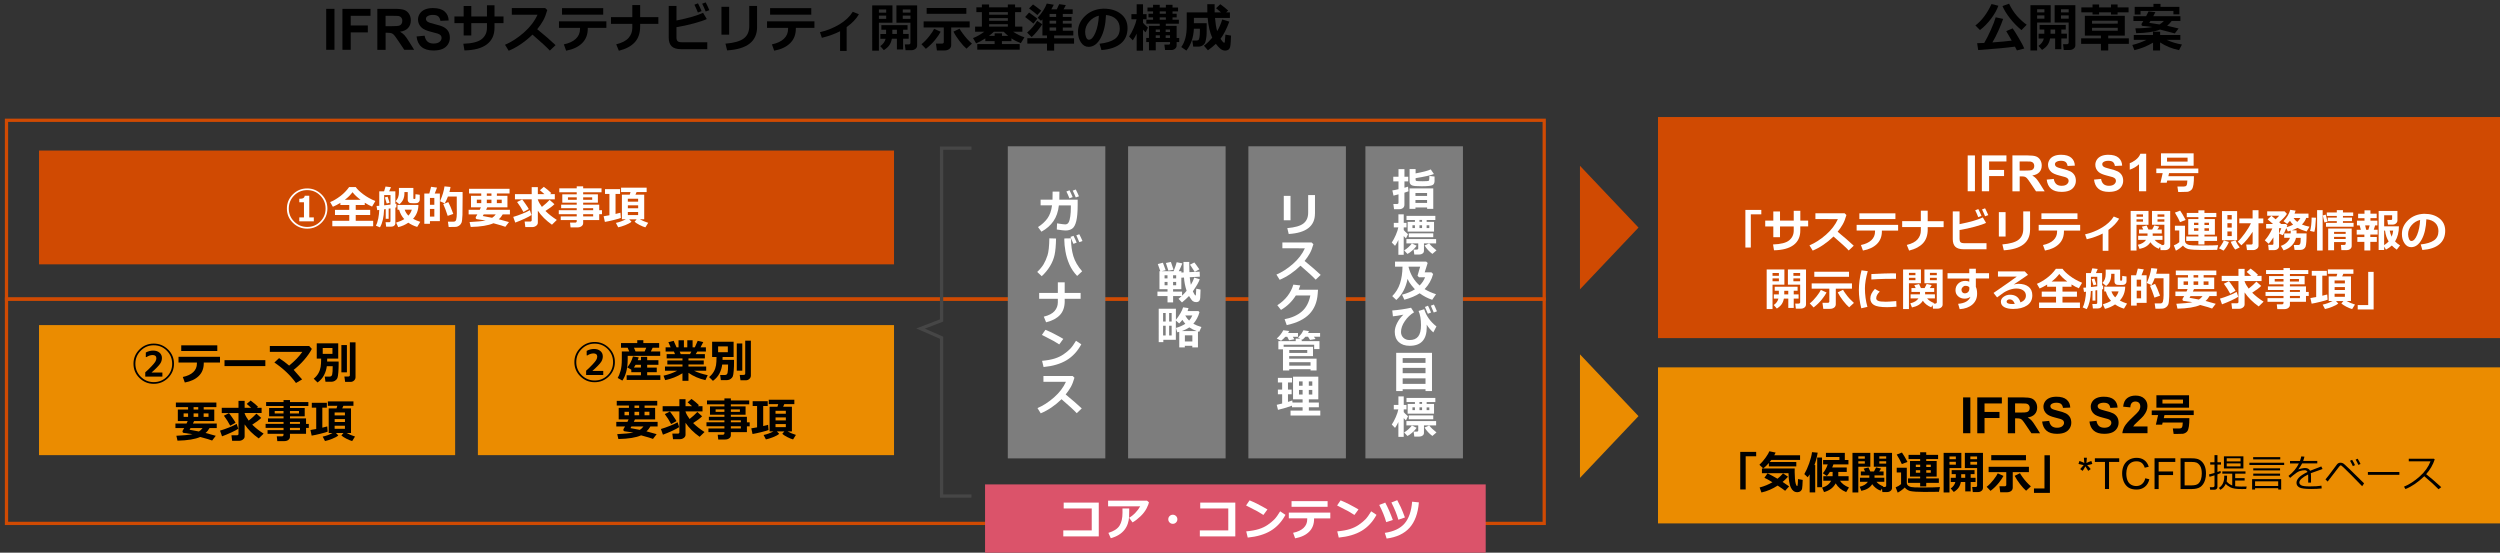 <?xml version="1.0" encoding="utf-8"?>
<!-- Generator: Adobe Illustrator 26.5.0, SVG Export Plug-In . SVG Version: 6.00 Build 0)  -->
<svg version="1.1" xmlns="http://www.w3.org/2000/svg" xmlns:xlink="http://www.w3.org/1999/xlink" x="0px" y="0px"
	 viewBox="0 0 769 170" style="enable-background:new 0 0 769 170;" xml:space="preserve">
<rect x="0" y="0" width="769" height="170" fill="#333333" stroke="none"/>
<style type="text/css">
	.st0{fill:#D04A02;}
	.st1{fill:#FFFFFF;}
	.st2{fill:#FFB600;}
	.st3{fill:#E0301E;}
	.st4{fill:#EB8C00;}
	.st5{fill:#DB536A;}
	.st6{fill:#D93954;}
	.st7{fill:#7D7D7D;}
	.st8{fill:#464646;}
	.st9{fill:#2D2D2D;}
	.st10{fill:#DEDEDE;}
	.st11{fill:none;stroke:#DEDEDE;stroke-miterlimit:10;}
	.st12{fill:none;stroke:#7D7D7D;stroke-miterlimit:10;}
	.st13{fill:none;stroke:#D04A02;stroke-miterlimit:10;}
	.st14{fill:none;stroke:#464646;stroke-miterlimit:10;}
</style>
<g id="template">
</g>
<g id="object">
	<rect x="12" y="46.31" class="st0" width="263" height="35"/>
	<rect x="12" y="100" class="st4" width="128" height="40"/>
	<rect x="147" y="100" class="st4" width="128" height="40"/>
	<rect x="510" y="36" class="st0" width="259" height="68"/>
	<rect x="510" y="113" class="st4" width="259" height="48"/>
	<rect x="2" y="37" class="st13" width="473" height="55"/>
	<rect x="2" y="92" class="st13" width="473" height="69"/>
	<polygon class="st0" points="486,51 486,89 504,70 	"/>
	<polygon class="st4" points="486,109 486,147 504,128 	"/>
	<polyline class="st14" points="298.82,45.58 289.63,45.58 289.63,98.58 283.18,101.06 289.63,103.89 289.63,152.58 298.82,152.58 	
		"/>
	<rect x="310" y="45" class="st7" width="30" height="96"/>
	<rect x="347" y="45" class="st7" width="30" height="96"/>
	<rect x="384" y="45" class="st7" width="30" height="96"/>
	<rect x="420" y="45" class="st7" width="30" height="96"/>
	<rect x="303" y="149" class="st5" width="154" height="21"/>
	<g>
		<path d="M100.34,15.32V2.72h2.54v12.6H100.34z"/>
		<path d="M105.33,15.32V2.72h8.64v2.13h-6.09v2.98h5.26v2.13h-5.26v5.35H105.33z"/>
		<path d="M116.07,15.32V2.72h5.35c1.35,0,2.33,0.11,2.93,0.34c0.61,0.23,1.1,0.63,1.47,1.21c0.37,0.58,0.55,1.24,0.55,1.99
			c0,0.95-0.28,1.73-0.83,2.34c-0.56,0.62-1.39,1-2.49,1.16c0.55,0.32,1,0.67,1.36,1.06s0.84,1.07,1.45,2.05l1.54,2.46h-3.04
			l-1.84-2.74c-0.65-0.98-1.1-1.6-1.34-1.85c-0.24-0.25-0.5-0.43-0.77-0.52c-0.27-0.09-0.7-0.14-1.28-0.14h-0.52v5.26H116.07z
			 M118.61,8.05h1.88c1.22,0,1.98-0.05,2.29-0.15c0.3-0.1,0.54-0.28,0.71-0.53c0.17-0.25,0.26-0.57,0.26-0.95
			c0-0.42-0.11-0.77-0.34-1.03c-0.23-0.26-0.54-0.43-0.96-0.49c-0.21-0.03-0.83-0.04-1.86-0.04h-1.99V8.05z"/>
		<path d="M128.13,11.22l2.48-0.24c0.15,0.83,0.45,1.44,0.91,1.83c0.46,0.39,1.07,0.58,1.84,0.58c0.82,0,1.44-0.17,1.85-0.52
			c0.42-0.35,0.62-0.75,0.62-1.22c0-0.3-0.09-0.55-0.26-0.76s-0.48-0.39-0.92-0.55c-0.3-0.1-0.98-0.29-2.04-0.55
			c-1.36-0.34-2.32-0.75-2.87-1.25c-0.77-0.69-1.16-1.54-1.16-2.54c0-0.64,0.18-1.24,0.55-1.8c0.36-0.56,0.89-0.98,1.57-1.28
			c0.68-0.29,1.51-0.44,2.48-0.44c1.58,0,2.77,0.35,3.57,1.04c0.8,0.69,1.22,1.62,1.26,2.78l-2.54,0.11
			c-0.11-0.65-0.34-1.11-0.7-1.4s-0.9-0.43-1.61-0.43c-0.74,0-1.32,0.15-1.74,0.46c-0.27,0.19-0.4,0.46-0.4,0.78
			c0,0.3,0.13,0.55,0.38,0.77c0.32,0.27,1.1,0.55,2.34,0.84c1.24,0.29,2.15,0.59,2.75,0.91c0.59,0.31,1.06,0.74,1.39,1.28
			s0.5,1.21,0.5,2.01c0,0.72-0.2,1.4-0.6,2.03c-0.4,0.63-0.97,1.1-1.7,1.41s-1.65,0.46-2.74,0.46c-1.59,0-2.82-0.37-3.67-1.1
			C128.8,13.71,128.29,12.63,128.13,11.22z"/>
		<path d="M152.11,5.06h2.77v2.05h-2.77v1.45c0,2.21-0.79,3.9-2.36,5.09s-3.87,1.8-6.89,1.86l-0.34-2.05
			c2.73-0.09,4.62-0.58,5.68-1.45c1.06-0.87,1.59-2.02,1.59-3.44V7.11h-4.82v3.8h-2.35v-3.8h-2.84V5.06h2.84V1.84h2.35v3.23h4.82
			V1.61h2.32V5.06z"/>
		<path d="M170.89,13.88l-1.76,1.68c-0.92-1-2.7-2.64-5.34-4.91c-2.31,2.23-4.75,3.89-7.31,4.96l-1.14-1.84
			c1.99-0.85,3.93-2.1,5.82-3.77c1.89-1.66,3.28-3.48,4.18-5.47l-7.91-0.01V2.48h10.27l0.64,0.62c-0.38,1.33-0.8,2.42-1.28,3.26
			c-0.48,0.85-1.08,1.72-1.81,2.63C167.5,10.81,169.38,12.45,170.89,13.88z"/>
		<path d="M186.51,8.57h-5.71v0.24c0,1.83-0.58,3.32-1.75,4.47c-1.16,1.15-2.8,1.92-4.91,2.31l-0.7-1.94
			c1.59-0.33,2.82-0.9,3.68-1.71c0.86-0.81,1.29-1.82,1.29-3.02V8.57h-6.47V6.56h14.58V8.57z M185.55,4.51h-12.67v-2h12.67V4.51z"/>
		<path d="M196.91,8.12c0,2.06-0.55,3.69-1.66,4.89c-1.11,1.2-2.74,2.07-4.89,2.6l-0.81-1.98c1.78-0.44,3.05-1.1,3.81-1.98
			c0.76-0.89,1.14-1.9,1.14-3.05V7.35h-6.56V5.28h6.56V1.56h2.41v3.71h5.6v2.08h-5.6V8.12z"/>
		<path d="M217.58,15.13h-8.06c-1.33,0-2.3-0.29-2.91-0.88s-0.91-1.48-0.91-2.69V1.82h2.39V6.3c3.73-0.74,6.46-1.53,8.17-2.37
			l1.14,1.92c-0.75,0.38-2.06,0.83-3.94,1.34c-1.88,0.51-3.67,0.9-5.38,1.17v3.16c0,0.51,0.11,0.88,0.33,1.12s0.69,0.36,1.41,0.36
			h7.74V15.13z M215.81,3.42l-1.14,0.44c-0.43-1.06-0.78-1.86-1.07-2.41l1.1-0.43C215.14,1.86,215.51,2.66,215.81,3.42z
			 M218.19,3.13l-1.12,0.41c-0.34-0.85-0.7-1.65-1.08-2.4l1.08-0.41C217.46,1.48,217.83,2.28,218.19,3.13z"/>
		<path d="M224.29,10.67h-2.37V2.09h2.37V10.67z M232.88,8.31c0,4.42-3.07,6.81-9.22,7.19l-0.51-2.07c2.67-0.22,4.55-0.76,5.66-1.62
			c1.11-0.85,1.66-2.12,1.66-3.8V1.82h2.4V8.31z"/>
		<path d="M250.51,8.57h-5.71v0.24c0,1.83-0.58,3.32-1.75,4.47c-1.16,1.15-2.8,1.92-4.91,2.31l-0.7-1.94
			c1.59-0.33,2.82-0.9,3.68-1.71c0.86-0.81,1.29-1.82,1.29-3.02V8.57h-6.47V6.56h14.58V8.57z M249.55,4.51h-12.67v-2h12.67V4.51z"/>
		<path d="M260.43,15.67h-2.02V9.61c-1.63,0.83-3.5,1.51-5.6,2.02l-0.59-1.73c2.17-0.5,4.16-1.31,5.98-2.4
			c1.82-1.1,3.19-2.39,4.11-3.87l1.89,0.77c-0.83,1.42-2.09,2.73-3.77,3.94V15.67z"/>
		<path d="M274.51,7h-4.16v8.58h-2.06V1.66h6.23V7z M272.59,3.88V2.91h-2.24v0.98H272.59z M272.59,5.81V4.8h-2.24v1.01H272.59z
			 M274.34,11.92c-0.14,0.76-0.39,1.4-0.76,1.95c-0.37,0.54-0.94,1.06-1.71,1.55l-1.1-1.23c0.88-0.61,1.43-1.36,1.64-2.26h-1.61
			v-1.48h1.76V9.15h-1.45V7.73h8.05v1.42h-1.36v1.28h1.71v1.48h-1.71v3.3h-1.91v-3.3H274.34z M274.48,10.43h1.41V9.15h-1.41V10.43z
			 M282.11,14.01c0,0.41-0.17,0.75-0.52,1.02s-0.75,0.41-1.23,0.41h-1.82l-0.21-1.78h1.23c0.12,0,0.24-0.04,0.34-0.13
			s0.15-0.19,0.15-0.32V7h-4.31V1.66h6.37V14.01z M277.69,3.88h2.37V2.91h-2.37V3.88z M280.06,4.8h-2.37v1.01h2.37V4.8z"/>
		<path d="M289.34,9.76c-0.35,0.69-0.91,1.52-1.69,2.49c-0.78,0.97-1.73,1.9-2.85,2.77l-1.36-1.42c0.82-0.65,1.62-1.47,2.39-2.45
			s1.27-1.74,1.51-2.28L289.34,9.76z M292.59,13.85c0,0.53-0.2,0.93-0.59,1.23c-0.39,0.29-0.88,0.44-1.46,0.44h-2.35l-0.29-2.11
			h1.92c0.11,0,0.23-0.04,0.33-0.12c0.11-0.08,0.16-0.18,0.16-0.29V8.45h-6.2V6.59h14.16v1.86h-5.68V13.85z M297.25,4.25h-12.21
			V2.46h12.21V4.25z M298.97,13.42l-1.68,1.55c-0.63-0.53-1.34-1.3-2.12-2.32c-0.78-1.02-1.42-1.99-1.89-2.92l1.88-0.91
			c0.12,0.27,0.43,0.74,0.92,1.41c0.49,0.67,0.94,1.23,1.36,1.7S298.36,12.88,298.97,13.42z"/>
		<path d="M303.09,11.81c-1.07,0.7-2.01,1.2-2.84,1.52l-0.95-1.62c1.03-0.36,2.18-1.01,3.47-1.95h-2.83V8.19h2.09V3.74h-1.7V2.25
			h1.7V1.37h2.21v0.88h5.77V1.37h2.23v0.88h1.88v1.49h-1.88v4.45h2.24v1.57h-2.84c1.21,0.81,2.37,1.38,3.48,1.7l-1.12,1.82
			c-1.13-0.44-2.09-0.93-2.88-1.48v0.85h-2.93v0.9h5.47v1.73h-13.05v-1.73h5.33v-0.9h-2.86V11.81z M305.72,9.76
			c-0.42,0.41-0.93,0.84-1.52,1.27h1.75v-0.77h2.26v0.77h1.91c-0.5-0.41-0.97-0.84-1.39-1.27H305.72z M304.25,3.74v0.8h5.77v-0.8
			H304.25z M304.25,5.58V6.4h5.77V5.58H304.25z M304.25,7.44v0.75h5.77V7.44H304.25z"/>
		<path d="M319.11,5.73l-1.23,1.53c-0.3-0.29-1.15-0.97-2.55-2.03l1.22-1.38C316.76,3.99,317.62,4.61,319.11,5.73z M320.59,7.46
			c-0.38,0.63-0.89,1.33-1.52,2.1c-0.64,0.77-1.21,1.38-1.73,1.84l-1.41-1.37c1.27-1.07,2.3-2.28,3.1-3.62L320.59,7.46z
			 M324.29,15.56h-2.23v-2.14h-6.05v-1.66h6.05v-0.85h-1.41V5.96c-0.16,0.18-0.31,0.33-0.45,0.45l-1.01-0.95
			c1.38-1.55,2.31-3.01,2.8-4.37l2.16,0.37c-0.25,0.5-0.5,0.97-0.76,1.41h1.68c0.32-0.63,0.57-1.16,0.74-1.59l2.03,0.29
			c-0.06,0.19-0.29,0.62-0.69,1.3h2.81v1.42h-3.04V5.2h2.69v1.19h-2.69v0.88h2.73v1.19h-2.73v0.99h3.23v1.47h-5.89v0.85h6.12v1.66
			h-6.12V15.56z M320.3,3.28l-1.21,1.34c-0.43-0.42-1.28-1.09-2.55-2.03l1.22-1.22C318.4,1.82,319.25,2.45,320.3,3.28z M322.85,4.28
			V5.2h2.02V4.28H322.85z M322.85,6.38v0.88h2.02V6.38H322.85z M322.85,8.45v0.99h2.02V8.45H322.85z"/>
		<path d="M338.8,15.4l-0.58-1.95c2.07-0.23,3.62-0.71,4.66-1.43c1.04-0.72,1.56-1.8,1.56-3.24c0-1.2-0.38-2.17-1.12-2.89
			s-1.79-1.15-3.12-1.28c-0.11,2.92-0.66,5.28-1.64,7.09c-0.98,1.81-2.22,2.71-3.71,2.71c-0.97,0-1.75-0.46-2.35-1.37
			s-0.9-1.96-0.9-3.14v-0.2c0-1.8,0.73-3.4,2.18-4.79c1.45-1.39,3.28-2.13,5.49-2.24h0.32c2.11,0,3.84,0.54,5.2,1.61
			s2.04,2.52,2.04,4.36c0,2.02-0.68,3.59-2.05,4.73S341.42,15.2,338.8,15.4z M338.01,4.83c-1.17,0.28-2.17,0.89-2.99,1.84
			s-1.23,2.01-1.23,3.16c0,0.59,0.1,1.14,0.3,1.64s0.49,0.75,0.85,0.75c0.73,0,1.4-0.71,2-2.14C337.55,8.65,337.9,6.9,338.01,4.83z"
			/>
		<path d="M349.63,10.35c-0.33,0.71-0.72,1.4-1.18,2.06l-1.14-1.17c0.48-0.69,0.95-1.56,1.41-2.61c0.46-1.05,0.75-1.95,0.89-2.7
			h-1.59V4.35h1.62V1.32h1.95v3.02h1.1v1.59h-1.1v1.08c0.23,0.32,0.74,0.82,1.52,1.48l-0.71,1.44c-0.25-0.19-0.52-0.46-0.81-0.8
			v6.45h-1.95V10.35z M362.73,12.94h-0.8v1.09c0,0.38-0.16,0.7-0.49,0.96c-0.33,0.27-0.7,0.4-1.11,0.4h-1.95l-0.22-1.66h1.3
			c0.3,0,0.45-0.13,0.45-0.39v-0.4h-4.4v2.55h-2.09v-2.55h-0.84v-1.27h0.84V7.95h3.31V7.31h-4.11V6.08h2.06V5.35h-1.41V4.22h1.41
			V3.5h-1.71V2.31h1.71V1.47h2.05v0.84h1.89V1.47h2.05v0.84h1.7V3.5h-1.7v0.72h1.28v1.13h-1.28v0.73h1.95v1.23h-4.02v0.64h3.33v3.73
			h0.8V12.94z M356.79,9.09h-1.28v0.75h1.28V9.09z M355.5,11.67h1.28v-0.81h-1.28V11.67z M356.73,3.5v0.72h1.89V3.5H356.73z
			 M356.73,6.08h1.89V5.35h-1.89V6.08z M359.9,9.84V9.09h-1.34v0.75H359.9z M358.56,11.67h1.34v-0.81h-1.34V11.67z"/>
		<path d="M371.18,7.13c0,1.68-0.01,2.76-0.02,3.25s-0.07,1.04-0.18,1.63s-0.21,1-0.32,1.2c-0.11,0.21-0.27,0.4-0.47,0.57
			s-0.44,0.31-0.7,0.41c-0.26,0.1-0.53,0.15-0.81,0.15h-1.65l-0.27-1.88h1.31c0.2,0,0.38-0.05,0.54-0.14s0.27-0.39,0.36-0.89
			s0.12-1.19,0.12-2.07c0-0.17,0-0.34-0.01-0.52h-1.84c-0.13,2.7-0.9,4.94-2.31,6.72l-1.57-1.09c1.12-1.52,1.68-3.65,1.68-6.41V3.81
			h6.34c-0.02-0.47-0.02-1.31-0.02-2.52h2.26l0.01,2.52h1.95c-0.35-0.29-0.86-0.71-1.52-1.28l1.3-1.23
			c0.94,0.67,1.75,1.32,2.42,1.94l-0.62,0.58h1.16v1.7h-4.58c0.14,1.66,0.36,3.02,0.66,4.06c0.62-1.02,1.14-2.21,1.56-3.59
			l2.18,0.66c-0.85,2.29-1.76,4.05-2.71,5.29c0.55,0.81,0.92,1.21,1.12,1.21c0.09,0,0.16-0.06,0.19-0.18
			c0.03-0.12,0.1-0.89,0.2-2.32l1.73,0.3l-0.09,1.8c-0.04,0.85-0.11,1.44-0.21,1.78s-0.28,0.59-0.53,0.77
			c-0.25,0.17-0.58,0.26-0.98,0.26c-0.52,0-0.99-0.18-1.43-0.53s-0.91-0.87-1.43-1.55c-0.71,0.68-1.52,1.34-2.44,1.99l-1.22-1.41
			c0.92-0.71,1.77-1.53,2.55-2.45c-0.72-1.57-1.2-3.6-1.41-6.11h-4.23v1.63H371.18z"/>
	</g>
	<g>
		<path class="st1" d="M100.71,64.16c0,1.7-0.61,3.16-1.83,4.37s-2.69,1.81-4.4,1.81s-3.17-0.6-4.4-1.81s-1.83-2.67-1.83-4.37
			s0.61-3.16,1.83-4.38s2.69-1.82,4.4-1.82s3.17,0.61,4.4,1.82S100.71,62.45,100.71,64.16z M100.15,64.16
			c0-1.57-0.55-2.91-1.65-4.02s-2.44-1.66-4.01-1.66s-2.91,0.55-4.01,1.66s-1.65,2.44-1.65,4.02c0,1.57,0.55,2.9,1.66,4
			c1.11,1.1,2.44,1.65,4.01,1.65s2.9-0.55,4.01-1.65C99.6,67.06,100.15,65.72,100.15,64.16z M96.54,68.09h-4.48v-1.22h1.44v-4.66
			h-1.44v-1.07c0.49,0,0.85-0.04,1.07-0.13c0.36-0.14,0.56-0.41,0.6-0.81h1.4v6.68h1.4V68.09z"/>
		<path class="st1" d="M114.8,69.6h-12.58v-1.68h5.22v-1.78h-4.4v-1.59h4.4v-1.5h-2.74v-0.66c-0.83,0.52-1.6,0.92-2.31,1.21
			l-0.84-1.44c1-0.4,2.03-1.01,3.1-1.81c1.07-0.81,1.98-1.74,2.74-2.81h2.04c0.43,0.63,1.18,1.36,2.24,2.17s2.32,1.52,3.78,2.13
			l-1,1.7c-0.68-0.27-1.43-0.67-2.25-1.18v0.69h-2.78v1.5h4.45v1.59h-4.45v1.78h5.37V69.6z M106.06,61.46h4.85
			c-1.06-0.79-1.88-1.57-2.47-2.34c-0.12,0.15-0.27,0.34-0.46,0.56s-0.38,0.43-0.56,0.62c-0.18,0.2-0.4,0.4-0.65,0.6
			S106.28,61.3,106.06,61.46z"/>
		<path class="st1" d="M119.56,67.31h-0.91v-2.99l-0.5,0.07c-0.09,2.42-0.51,4.27-1.28,5.54l-1.25-0.52
			c0.31-0.55,0.55-1.28,0.73-2.19s0.28-1.79,0.3-2.64c-0.22,0.03-0.43,0.05-0.62,0.07l-0.21-1.29c0.18-0.01,0.46-0.03,0.84-0.06
			v-4.45h1.48c0.19-0.53,0.34-1.02,0.45-1.47l1.67,0.2c-0.14,0.39-0.33,0.82-0.55,1.27h1.9v3.86l0.32-0.06v1.13
			c-0.09,0.02-0.2,0.05-0.32,0.08v4.81c0,0.31-0.13,0.57-0.38,0.77c-0.25,0.2-0.57,0.29-0.95,0.29h-1.5l-0.18-1.37h1.06
			c0.3,0,0.45-0.12,0.45-0.36v-3.89l-0.56,0.08V67.31z M118.17,63.16c0.61-0.07,1.26-0.15,1.95-0.23v-2.92h-1.95V63.16z
			 M119.85,62.37l-0.9,0.24l-0.57-1.89l0.85-0.21L119.85,62.37z M129.12,59.91v1.5c0,0.26-0.08,0.49-0.24,0.68s-0.34,0.31-0.54,0.36
			c-0.2,0.05-0.54,0.07-1.03,0.07c-0.41,0-0.72-0.01-0.96-0.04s-0.41-0.09-0.53-0.17c-0.12-0.09-0.22-0.21-0.29-0.35
			c-0.07-0.14-0.11-0.3-0.11-0.48v-2.41h-1.02v0.1v0.08v0.21c0,1.46-0.52,2.58-1.56,3.36l-1.13-0.94c0.67-0.67,1-1.57,1-2.72V57.8
			h4.44v3.19c0,0.14,0.06,0.21,0.17,0.21h0.22c0.13,0,0.2-0.07,0.23-0.21c0.02-0.14,0.04-0.55,0.04-1.25L129.12,59.91z
			 M128.71,63.03c-0.02,1.67-0.57,3.1-1.65,4.27c0.62,0.35,1.36,0.66,2.22,0.94l-0.95,1.56c-1.01-0.3-1.92-0.73-2.73-1.3
			c-0.95,0.65-1.98,1.1-3.11,1.37l-0.64-1.39c1.03-0.32,1.86-0.68,2.5-1.09c-0.74-0.78-1.27-1.75-1.59-2.88h-0.49v-1.48H128.71z
			 M125.63,66.33c0.51-0.57,0.86-1.18,1.04-1.83h-2.19C124.71,65.19,125.09,65.8,125.63,66.33z"/>
		<path class="st1" d="M135.31,68.02h-3.06v0.83h-1.73v-9.32h1.54l0.54-2.07l1.83,0.25l-0.7,1.82h1.57V68.02z M133.6,62.99v-2.11
			h-1.35v2.11H133.6z M133.6,66.63v-2.37h-1.35v2.37H133.6z M138.01,69.82l-0.23-1.64h1.76c0.4,0,0.66-0.2,0.78-0.59
			s0.19-1.12,0.21-2.18l-0.01,0.19c0,0-0.01-0.77-0.02-2.32v-2.82h-2.72c-0.26,0.73-0.59,1.43-0.98,2.1l-1.44-0.66
			c0.41-0.98,0.71-1.8,0.91-2.47s0.35-1.36,0.46-2.1l1.85,0.18c-0.08,0.52-0.2,1.04-0.34,1.55h4.05c0,0.33,0.01,0.86,0.01,1.58
			c0,2.85-0.02,4.67-0.05,5.48c-0.05,1.23-0.14,2.03-0.29,2.39s-0.38,0.64-0.68,0.86s-0.61,0.35-0.92,0.4
			C140.18,69.81,139.4,69.82,138.01,69.82z M139.43,65.8l-1.72,0.6c-0.51-1.56-0.96-2.77-1.37-3.63l1.56-0.6
			C138.32,62.93,138.83,64.14,139.43,65.8z"/>
		<path class="st1" d="M154.64,65.94c-0.32,0.58-0.72,1.08-1.22,1.5c0.83,0.2,1.88,0.49,3.14,0.87l-1.12,1.46
			c-0.43-0.19-1.65-0.56-3.66-1.1c-1.55,0.69-3.88,1.07-6.99,1.14l-0.35-1.51c2.16-0.1,3.81-0.26,4.96-0.48l-2.65-0.39
			c-0.29-0.04-0.43-0.21-0.43-0.49c0-0.07,0.02-0.14,0.05-0.2c0.16-0.25,0.31-0.51,0.47-0.8h-2.69v-1.41h3.42
			c0.12-0.25,0.24-0.5,0.35-0.76h-3.04v-3.54h3.15V59.5h-3.75v-1.43h12.46v1.43h-3.9v0.73h3.25v3.54h-6.21
			c-0.09,0.2-0.2,0.45-0.35,0.76h7.32v1.41H154.64z M148.04,61.42h-1.37v1.07h1.37V61.42z M151.38,66.99
			c0.43-0.27,0.81-0.62,1.12-1.05h-3.71c-0.11,0.21-0.21,0.37-0.29,0.51L151.38,66.99z M149.74,59.5v0.73h1.43V59.5H149.74z
			 M151.17,61.42h-1.43v1.07h1.43V61.42z M154.33,62.49v-1.07h-1.5v1.07H154.33z"/>
		<path class="st1" d="M163.48,66.14c-0.35,0.26-1.05,0.64-2.08,1.12s-2.01,0.88-2.91,1.21l-0.62-1.75
			c0.83-0.24,1.75-0.56,2.76-0.96c1.01-0.4,1.79-0.77,2.36-1.11L163.48,66.14z M165.44,68.49c0,0.4-0.18,0.72-0.54,0.98
			c-0.36,0.26-0.75,0.38-1.17,0.38h-2.14l-0.21-1.71h1.78c0.1,0,0.19-0.04,0.27-0.11s0.12-0.16,0.12-0.27v-6.45h-5.15v-1.6h5.15
			v-2.15h1.89v2.15h2.03c-0.42-0.38-0.89-0.78-1.4-1.2l1.21-1.04c0.92,0.67,1.69,1.32,2.29,1.93l-0.36,0.31h1.45v1.6h-5.22v0.12
			c0.27,0.73,0.69,1.47,1.25,2.21c0.92-0.72,1.72-1.44,2.38-2.15l1.47,1.32c-0.53,0.56-1.45,1.25-2.76,2.08l0.07,0.07
			c0.91,0.91,2.05,1.8,3.43,2.69l-1.5,1.47c-1.82-1.28-3.27-2.72-4.34-4.31V68.49z M162.65,64.31l-1.64,0.9
			c-0.58-1.1-1.23-2.12-1.95-3.07l1.56-0.78c0.2,0.22,0.56,0.7,1.07,1.44C162.21,63.53,162.53,64.04,162.65,64.31z"/>
		<path class="st1" d="M184.32,67.69h-4.94v0.96c0,0.38-0.17,0.69-0.51,0.94s-0.76,0.36-1.26,0.36h-2.11l-0.16-1.47h1.61
			c0.11,0,0.22-0.04,0.31-0.12s0.14-0.17,0.14-0.27v-0.4h-4.92v-1.13h4.92v-0.68h-5.52v-1.23h5.52v-0.6h-4.79v-1.09h4.79v-0.63
			h-4.44v-2.56h4.44v-0.63h-5.36v-1.2h5.36v-0.63h1.98v0.63h5.65v1.2h-5.65v0.63h4.53v2.56h-4.53v0.63h4.94v1.7h0.85v1.23h-0.85
			V67.69z M177.41,60.69h-2.71v0.76h2.71V60.69z M182.16,61.45v-0.76h-2.78v0.76H182.16z M182.46,64.65v-0.6h-3.08v0.6H182.46z
			 M179.38,66.56h3.08v-0.68h-3.08V66.56z"/>
		<path class="st1" d="M190.98,67.03c-0.27,0.13-0.98,0.34-2.14,0.63s-2.08,0.49-2.78,0.6l-0.38-1.74c0.6-0.1,1.19-0.2,1.78-0.31
			v-6.56h-1.36v-1.48h4.63v1.48h-1.39v6.16c0.65-0.15,1.16-0.27,1.51-0.38L190.98,67.03z M194.25,68.21
			c-0.4,0.35-1.04,0.7-1.91,1.04s-1.6,0.56-2.18,0.67l-0.71-1.36c1.03-0.21,2.05-0.58,3.05-1.11h-1.2v-7.57h2.41l0.24-0.8h-2.91
			v-1.36h7.87v1.36h-3.1l-0.35,0.8h2.7v7.57h-1.35c0.63,0.37,1.49,0.73,2.58,1.09l-0.87,1.39c-0.5-0.13-1.1-0.38-1.81-0.74
			c-0.71-0.37-1.21-0.7-1.51-0.99l0.64-0.74h-2.3L194.25,68.21z M196.29,62.04v-0.9h-3.17v0.9H196.29z M193.13,64.07h3.17v-0.91
			h-3.17V64.07z M196.29,65.21h-3.17v0.94h3.17V65.21z"/>
	</g>
	<g>
		<path d="M53.52,111.89c0,1.7-0.61,3.16-1.83,4.37s-2.69,1.81-4.4,1.81s-3.17-0.6-4.4-1.81s-1.83-2.67-1.83-4.37
			s0.61-3.16,1.83-4.38s2.69-1.82,4.4-1.82s3.17,0.61,4.4,1.82S53.52,110.19,53.52,111.89z M52.96,111.89
			c0-1.57-0.55-2.91-1.65-4.02s-2.44-1.66-4.01-1.66s-2.91,0.55-4.01,1.66s-1.65,2.44-1.65,4.02c0,1.57,0.55,2.9,1.66,4
			c1.1,1.1,2.44,1.65,4.01,1.65s2.9-0.55,4.01-1.65C52.41,114.8,52.96,113.46,52.96,111.89z M49.96,115.84h-5.28v-1.31
			c0.54-0.46,1.21-1.1,1.99-1.93c0.53-0.56,0.9-1.02,1.11-1.36c0.21-0.36,0.32-0.72,0.32-1.07c0-0.31-0.11-0.56-0.33-0.73
			c-0.2-0.15-0.46-0.23-0.79-0.23c-0.66,0-1.29,0.21-1.91,0.62h-0.22v-1.4c0.72-0.39,1.47-0.59,2.25-0.59
			c0.81,0,1.46,0.21,1.96,0.63s0.75,0.97,0.75,1.65c0,0.57-0.15,1.1-0.44,1.59c-0.2,0.34-0.57,0.78-1.11,1.33
			c-0.56,0.57-1.11,1.09-1.65,1.55h3.34V115.84z"/>
		<path d="M67.68,111.52h-5v0.21c0,1.6-0.51,2.9-1.53,3.91c-1.02,1.01-2.45,1.68-4.3,2.02l-0.62-1.7c1.39-0.29,2.47-0.79,3.22-1.5
			c0.75-0.71,1.12-1.59,1.12-2.64v-0.31h-5.66v-1.76h12.76V111.52z M66.84,107.97H55.75v-1.75h11.09V107.97z"/>
		<path d="M81.62,112.61H69.06v-1.82h12.56V112.61z"/>
		<path d="M92.93,116.71l-1.89,1.1c-1.71-2.37-3.93-4.47-6.64-6.3l1.44-1.35c1.13,0.72,2.16,1.49,3.1,2.3
			c1.75-1.43,3.1-2.83,4.05-4.22h-9.99v-1.8h12.11l0.81,0.88c-0.55,1.07-1.33,2.19-2.33,3.34c-1,1.16-2.09,2.19-3.26,3.11
			C90.71,114.17,91.57,115.14,92.93,116.71z"/>
		<path d="M100.65,110.29c0,0.22-0.01,0.53-0.02,0.91h3.53c0,0.21,0.01,0.42,0.01,0.64c0,0.94-0.03,1.84-0.1,2.7
			s-0.16,1.44-0.28,1.74c-0.12,0.3-0.35,0.57-0.7,0.8c-0.34,0.23-0.75,0.35-1.22,0.35h-1.76l-0.21-1.59h1.5
			c0.42,0,0.68-0.22,0.78-0.65c0.11-0.44,0.16-1.29,0.16-2.55h-1.81c-0.11,0.93-0.39,1.84-0.85,2.74s-1.13,1.65-2,2.27l-1.18-1.16
			c0.62-0.51,1.1-1.07,1.45-1.69c0.35-0.62,0.57-1.27,0.68-1.95c0.1-0.68,0.15-1.45,0.15-2.31v-0.23h-1.35v-4.7h6.61v4.7H100.65z
			 M102.26,108.84v-1.79h-2.99v1.79H102.26z M106.71,114.52h-1.7v-8.38h1.7V114.52z M109.35,116.1c0,0.36-0.16,0.68-0.46,0.96
			s-0.65,0.41-1.02,0.41h-1.71l-0.23-1.65h1.18c0.34,0,0.51-0.14,0.51-0.42v-10.1h1.74V116.1z"/>
		<path d="M64.45,131.68c-0.32,0.58-0.72,1.08-1.22,1.5c0.83,0.2,1.88,0.49,3.14,0.87l-1.12,1.46c-0.43-0.19-1.65-0.56-3.66-1.1
			c-1.55,0.69-3.88,1.07-6.99,1.14l-0.35-1.51c2.16-0.1,3.81-0.26,4.96-0.48l-2.65-0.39c-0.29-0.04-0.43-0.21-0.43-0.49
			c0-0.07,0.02-0.14,0.05-0.2c0.16-0.25,0.31-0.51,0.47-0.8h-2.69v-1.41h3.42c0.12-0.25,0.24-0.5,0.35-0.76H54.7v-3.54h3.15v-0.73
			H54.1v-1.43h12.46v1.43h-3.9v0.73h3.25v3.54h-6.21c-0.09,0.2-0.2,0.45-0.35,0.76h7.32v1.41H64.45z M57.85,127.16h-1.37v1.07h1.37
			V127.16z M61.19,132.73c0.43-0.27,0.81-0.62,1.12-1.05H58.6c-0.11,0.21-0.21,0.37-0.29,0.51L61.19,132.73z M59.55,125.24v0.73
			h1.43v-0.73H59.55z M60.98,127.16h-1.43v1.07h1.43V127.16z M64.14,128.23v-1.07h-1.5v1.07H64.14z"/>
		<path d="M73.29,131.88c-0.35,0.26-1.05,0.64-2.08,1.12s-2.01,0.88-2.91,1.21l-0.62-1.75c0.83-0.24,1.75-0.56,2.76-0.96
			c1-0.4,1.79-0.77,2.36-1.11L73.29,131.88z M75.25,134.23c0,0.4-0.18,0.72-0.54,0.98c-0.36,0.26-0.75,0.38-1.17,0.38H71.4
			l-0.21-1.71h1.78c0.1,0,0.19-0.04,0.27-0.11s0.12-0.16,0.12-0.27v-6.45h-5.15v-1.6h5.15v-2.15h1.89v2.15h2.03
			c-0.42-0.38-0.89-0.78-1.4-1.2l1.21-1.04c0.92,0.67,1.69,1.32,2.29,1.93l-0.36,0.31h1.45v1.6h-5.22v0.12
			c0.27,0.73,0.69,1.47,1.25,2.21c0.92-0.72,1.72-1.44,2.38-2.15l1.47,1.32c-0.53,0.56-1.45,1.25-2.76,2.08l0.07,0.07
			c0.91,0.91,2.05,1.8,3.43,2.69l-1.5,1.47c-1.82-1.28-3.27-2.72-4.34-4.31V134.23z M72.46,130.04l-1.64,0.9
			c-0.58-1.1-1.23-2.12-1.95-3.07l1.56-0.78c0.2,0.22,0.56,0.7,1.07,1.44C72.02,129.27,72.34,129.78,72.46,130.04z"/>
		<path d="M94.13,133.43h-4.94v0.96c0,0.38-0.17,0.69-0.51,0.94s-0.76,0.36-1.26,0.36H85.3l-0.16-1.47h1.61
			c0.11,0,0.22-0.04,0.31-0.12s0.14-0.17,0.14-0.27v-0.4H82.3v-1.13h4.92v-0.68H81.7v-1.23h5.52v-0.6h-4.79v-1.09h4.79v-0.63h-4.44
			v-2.56h4.44v-0.63h-5.36v-1.2h5.36v-0.63h1.98v0.63h5.65v1.2h-5.65v0.63h4.53v2.56h-4.53v0.63h4.94v1.7h0.85v1.23h-0.85V133.43z
			 M87.22,126.43H84.5v0.76h2.71V126.43z M91.97,127.19v-0.76h-2.78v0.76H91.97z M92.27,130.39v-0.6h-3.08v0.6H92.27z M89.19,132.3
			h3.08v-0.68h-3.08V132.3z"/>
		<path d="M100.79,132.77c-0.27,0.13-0.98,0.34-2.14,0.63s-2.08,0.49-2.78,0.6l-0.38-1.74c0.6-0.1,1.19-0.2,1.78-0.31v-6.56h-1.36
			v-1.48h4.63v1.48h-1.39v6.16c0.65-0.15,1.16-0.27,1.51-0.38L100.79,132.77z M104.06,133.95c-0.4,0.35-1.04,0.7-1.91,1.04
			s-1.6,0.56-2.18,0.67l-0.71-1.36c1.03-0.21,2.05-0.58,3.05-1.11h-1.2v-7.57h2.41l0.24-0.8h-2.91v-1.36h7.87v1.36h-3.1l-0.35,0.8
			h2.7v7.57h-1.35c0.63,0.37,1.49,0.73,2.58,1.09l-0.87,1.39c-0.5-0.13-1.1-0.38-1.81-0.74c-0.71-0.37-1.21-0.7-1.51-0.99l0.64-0.74
			h-2.3L104.06,133.95z M106.1,127.77v-0.9h-3.17v0.9H106.1z M102.94,129.81h3.17v-0.91h-3.17V129.81z M106.1,130.95h-3.17v0.94
			h3.17V130.95z"/>
	</g>
	<g>
		<path d="M189.14,111.39c0,1.7-0.61,3.16-1.83,4.37s-2.69,1.81-4.4,1.81s-3.17-0.6-4.4-1.81s-1.83-2.67-1.83-4.37
			s0.61-3.16,1.83-4.38s2.69-1.82,4.4-1.82s3.17,0.61,4.4,1.82S189.14,109.69,189.14,111.39z M188.58,111.39
			c0-1.57-0.55-2.91-1.65-4.02s-2.44-1.66-4.01-1.66s-2.91,0.55-4.01,1.66s-1.65,2.44-1.65,4.02c0,1.57,0.55,2.9,1.66,4
			c1.1,1.1,2.44,1.65,4.01,1.65s2.9-0.55,4.01-1.65C188.03,114.3,188.58,112.96,188.58,111.39z M185.57,115.34h-5.28v-1.31
			c0.54-0.46,1.21-1.1,1.99-1.93c0.53-0.56,0.9-1.02,1.11-1.36c0.21-0.36,0.32-0.72,0.32-1.07c0-0.31-0.11-0.56-0.33-0.73
			c-0.2-0.15-0.46-0.23-0.79-0.23c-0.66,0-1.29,0.21-1.91,0.62h-0.22v-1.4c0.72-0.39,1.47-0.59,2.25-0.59
			c0.81,0,1.46,0.21,1.96,0.63s0.75,0.97,0.75,1.65c0,0.57-0.15,1.1-0.44,1.59c-0.2,0.34-0.57,0.78-1.11,1.33
			c-0.56,0.57-1.11,1.09-1.65,1.55h3.34V115.34z"/>
		<path d="M203.07,109.46h-9.99v0.99c0,1.51-0.16,2.84-0.47,3.98c-0.32,1.14-0.71,2.02-1.18,2.64l-1.43-0.81
			c0.33-0.53,0.62-1.26,0.88-2.18c0.26-0.92,0.39-2.09,0.39-3.5v-2.47h2.28l-0.49-1.15h-2.04v-1.43h5v-0.88h1.87v0.88h4.87v1.43h-2
			l-0.56,1.15h2.88V109.46z M203.13,116.86h-10.37v-1.43h4.4v-0.95h-2.97v-0.77l-1.25-0.71c0.82-0.95,1.4-2.06,1.75-3.35l1.78,0.27
			c-0.09,0.29-0.19,0.59-0.3,0.88h0.99v-1.02h1.91v1.02h3.46v1.42h-3.46v0.85h2.95v1.42h-2.95v0.95h4.06V116.86z M195.51,112.21
			c-0.16,0.29-0.34,0.58-0.53,0.85h2.17v-0.85H195.51z M195.49,108.11h2.81l0.49-1.15h-3.78L195.49,108.11z"/>
		<path d="M209.94,114.81c-1.65,1.03-3.43,1.74-5.34,2.12l-0.5-1.37c1.59-0.36,2.99-0.87,4.2-1.52h-3.75v-1.3h5.38v-0.64h-4.66
			v-1.22h4.66v-0.64h-4.87v-1.31h2.56l-0.31-0.79h-2.57v-1.31h1.54l-0.69-1.59l1.63-0.4l0.88,1.99h0.62v-2.17h1.65v2.17h1.04v-2.17
			h1.63v2.17h0.7l0.87-2l1.71,0.4l-0.84,1.6h1.65v1.31h-2.65l-0.47,0.79h2.81v1.31h-5.05v0.64h4.7v1.22h-4.7v0.64h5.45v1.3h-3.73
			c1.08,0.54,2.48,1,4.2,1.37l-0.71,1.52c-1.95-0.44-3.68-1.19-5.21-2.25v2.45h-1.85V114.81z M209.08,108.15l0.31,0.79h2.86
			l0.41-0.79H209.08z"/>
		<path d="M222.27,109.79c0,0.22-0.01,0.53-0.02,0.91h3.53c0,0.21,0.01,0.42,0.01,0.64c0,0.94-0.03,1.84-0.1,2.7
			s-0.16,1.44-0.28,1.74c-0.12,0.3-0.35,0.57-0.7,0.8c-0.34,0.23-0.75,0.35-1.22,0.35h-1.76l-0.21-1.59h1.5
			c0.42,0,0.68-0.22,0.78-0.65c0.11-0.44,0.16-1.29,0.16-2.55h-1.81c-0.11,0.93-0.39,1.84-0.85,2.74s-1.13,1.65-2,2.27l-1.18-1.16
			c0.62-0.51,1.1-1.07,1.45-1.69c0.35-0.62,0.57-1.27,0.68-1.95c0.1-0.68,0.15-1.45,0.15-2.31v-0.23h-1.35v-4.7h6.61v4.7H222.27z
			 M223.88,108.34v-1.79h-2.99v1.79H223.88z M228.33,114.02h-1.7v-8.38h1.7V114.02z M230.96,115.6c0,0.36-0.16,0.68-0.46,0.96
			s-0.65,0.41-1.02,0.41h-1.71l-0.23-1.65h1.18c0.34,0,0.51-0.14,0.51-0.42v-10.1h1.74V115.6z"/>
		<path d="M200.06,131.18c-0.32,0.58-0.72,1.08-1.22,1.5c0.83,0.2,1.88,0.49,3.14,0.87l-1.12,1.46c-0.43-0.19-1.65-0.56-3.66-1.1
			c-1.55,0.69-3.88,1.07-6.99,1.14l-0.35-1.51c2.16-0.1,3.81-0.26,4.96-0.48l-2.65-0.39c-0.29-0.04-0.43-0.21-0.43-0.49
			c0-0.07,0.02-0.14,0.05-0.2c0.16-0.25,0.31-0.51,0.47-0.8h-2.69v-1.41H193c0.12-0.25,0.24-0.5,0.35-0.76h-3.04v-3.54h3.15v-0.73
			h-3.75v-1.43h12.46v1.43h-3.9v0.73h3.25v3.54h-6.21c-0.09,0.2-0.2,0.45-0.35,0.76h7.32v1.41H200.06z M193.47,126.66h-1.37v1.07
			h1.37V126.66z M196.81,132.23c0.43-0.27,0.81-0.62,1.12-1.05h-3.71c-0.11,0.21-0.21,0.37-0.29,0.51L196.81,132.23z M195.17,124.74
			v0.73h1.43v-0.73H195.17z M196.6,126.66h-1.43v1.07h1.43V126.66z M199.76,127.73v-1.07h-1.5v1.07H199.76z"/>
		<path d="M208.91,131.38c-0.35,0.26-1.05,0.64-2.08,1.12s-2.01,0.88-2.91,1.21l-0.62-1.75c0.83-0.24,1.75-0.56,2.76-0.96
			c1-0.4,1.79-0.77,2.36-1.11L208.91,131.38z M210.87,133.73c0,0.4-0.18,0.72-0.54,0.98c-0.36,0.26-0.75,0.38-1.17,0.38h-2.14
			l-0.21-1.71h1.78c0.1,0,0.19-0.04,0.27-0.11s0.12-0.16,0.12-0.27v-6.45h-5.15v-1.6h5.15v-2.15h1.89v2.15h2.03
			c-0.42-0.38-0.89-0.78-1.4-1.2l1.21-1.04c0.92,0.67,1.69,1.32,2.29,1.93l-0.36,0.31h1.45v1.6h-5.22v0.12
			c0.27,0.73,0.69,1.47,1.25,2.21c0.92-0.72,1.72-1.44,2.38-2.15l1.47,1.32c-0.53,0.56-1.45,1.25-2.76,2.08l0.07,0.07
			c0.91,0.91,2.05,1.8,3.43,2.69l-1.5,1.47c-1.82-1.28-3.27-2.72-4.34-4.31V133.73z M208.08,129.54l-1.64,0.9
			c-0.58-1.1-1.23-2.12-1.95-3.07l1.56-0.78c0.2,0.22,0.56,0.7,1.07,1.44C207.63,128.77,207.96,129.28,208.08,129.54z"/>
		<path d="M229.75,132.93h-4.94v0.96c0,0.38-0.17,0.69-0.51,0.94s-0.76,0.36-1.26,0.36h-2.11l-0.16-1.47h1.61
			c0.11,0,0.22-0.04,0.31-0.12s0.14-0.17,0.14-0.27v-0.4h-4.92v-1.13h4.92v-0.68h-5.52v-1.23h5.52v-0.6h-4.79v-1.09h4.79v-0.63
			h-4.44v-2.56h4.44v-0.63h-5.36v-1.2h5.36v-0.63h1.98v0.63h5.65v1.2h-5.65v0.63h4.53v2.56h-4.53v0.63h4.94v1.7h0.85v1.23h-0.85
			V132.93z M222.83,125.93h-2.71v0.76h2.71V125.93z M227.59,126.69v-0.76h-2.78v0.76H227.59z M227.89,129.89v-0.6h-3.08v0.6H227.89z
			 M224.81,131.8h3.08v-0.68h-3.08V131.8z"/>
		<path d="M236.4,132.27c-0.27,0.13-0.98,0.34-2.14,0.63s-2.08,0.49-2.78,0.6l-0.38-1.74c0.6-0.1,1.19-0.2,1.78-0.31v-6.56h-1.36
			v-1.48h4.63v1.48h-1.39v6.16c0.65-0.15,1.16-0.27,1.51-0.38L236.4,132.27z M239.68,133.45c-0.4,0.35-1.04,0.7-1.91,1.04
			s-1.6,0.56-2.18,0.67l-0.71-1.36c1.03-0.21,2.05-0.58,3.05-1.11h-1.2v-7.57h2.41l0.24-0.8h-2.91v-1.36h7.87v1.36h-3.1l-0.35,0.8
			h2.7v7.57h-1.35c0.63,0.37,1.49,0.73,2.58,1.09l-0.87,1.39c-0.5-0.13-1.1-0.38-1.81-0.74c-0.71-0.37-1.21-0.7-1.51-0.99l0.64-0.74
			h-2.3L239.68,133.45z M241.72,127.27v-0.9h-3.17v0.9H241.72z M238.56,129.31h3.17v-0.91h-3.17V129.31z M241.72,130.45h-3.17v0.94
			h3.17V130.45z"/>
	</g>
	<g>
		<path d="M614.7,1.77c-0.46,1.29-1.22,2.63-2.27,4.02c-1.06,1.4-2.19,2.54-3.39,3.45l-1.41-1.41c1.96-1.49,3.62-3.69,4.96-6.59
			L614.7,1.77z M619.8,14.35c-2.55,0.34-6.32,0.7-11.31,1.05l-0.32-2.12c0.53,0,1.25-0.02,2.18-0.07c0.67-1.15,1.36-2.51,2.06-4.07
			c0.7-1.56,1.19-2.83,1.46-3.82l2.3,0.49c-0.32,0.97-0.8,2.15-1.42,3.55c-0.62,1.4-1.25,2.63-1.89,3.69
			c2.52-0.18,4.5-0.36,5.94-0.56c-0.81-1.46-1.37-2.43-1.68-2.91l1.97-0.86c0.42,0.57,1.08,1.61,1.96,3.12s1.43,2.54,1.62,3.08
			l-2.27,0.59C620.32,15.33,620.12,14.94,619.8,14.35z M623.41,7.61l-1.6,1.65c-1.25-1.02-2.42-2.21-3.5-3.58
			c-1.08-1.37-1.86-2.65-2.35-3.82l2.03-0.73c0.65,1.41,1.47,2.67,2.45,3.79C621.43,6.02,622.42,6.92,623.41,7.61z"/>
		<path d="M630.78,6.94h-4.16v8.58h-2.06V1.59h6.23V6.94z M628.86,3.82V2.84h-2.24v0.98H628.86z M628.86,5.74V4.73h-2.24v1.01
			H628.86z M630.61,11.85c-0.14,0.76-0.39,1.4-0.76,1.95c-0.37,0.54-0.94,1.06-1.71,1.55l-1.1-1.23c0.88-0.61,1.43-1.36,1.64-2.26
			h-1.61v-1.48h1.76V9.08h-1.45V7.66h8.05v1.42h-1.36v1.28h1.71v1.48h-1.71v3.3h-1.91v-3.3H630.61z M630.75,10.37h1.41V9.08h-1.41
			V10.37z M638.38,13.94c0,0.41-0.17,0.75-0.52,1.02s-0.75,0.41-1.23,0.41h-1.82l-0.21-1.78h1.23c0.12,0,0.24-0.04,0.34-0.13
			s0.15-0.19,0.15-0.32V6.94h-4.31V1.59h6.37V13.94z M633.96,3.82h2.37V2.84h-2.37V3.82z M636.33,4.73h-2.37v1.01h2.37V4.73z"/>
		<path d="M648.49,15.53h-2.24V13.5h-6.09v-1.7h6.09v-0.85h-4.95V4.86h12.29v6.09h-5.1v0.85h6.34v1.7h-6.34V15.53z M654.75,3.8
			h-3.38v0.67h-2.03V3.8h-3.66v0.64h-2.02V3.8h-3.44V2.28h3.44V1.37h2.02v0.91h3.66V1.37h2.03v0.91h3.38V3.8z M651.42,7.27V6.38
			h-7.91v0.89H651.42z M651.42,9.45v-0.9h-7.91v0.9H651.42z"/>
		<path d="M662.28,13.12c-1.85,1.09-3.76,1.86-5.74,2.31l-0.64-1.6c1.5-0.35,2.95-0.88,4.35-1.57h-3.9v-1.5h5.91V9.77h2.2v0.99h6.21
			v1.5h-4.22c1.54,0.7,3.11,1.18,4.71,1.43l-0.88,1.74c-2.17-0.45-4.12-1.24-5.84-2.38v2.48h-2.16V13.12z M668.02,6.44
			c-0.44,0.59-0.91,1.08-1.41,1.48c1.81,0.4,2.98,0.68,3.53,0.84l-1.17,1.52c-0.18-0.07-1.69-0.47-4.55-1.19
			c-1.63,0.68-4.07,1.05-7.32,1.12l-0.26-1.5c2.09,0,3.84-0.13,5.23-0.4c-0.83-0.14-1.84-0.25-3.02-0.34
			c-0.22-0.06-0.33-0.22-0.33-0.48c0-0.08,0.02-0.15,0.05-0.2c0.15-0.24,0.33-0.52,0.52-0.84h-3.05V4.99h3.9
			c0.29-0.52,0.54-1.02,0.76-1.49l2.1,0.24c-0.12,0.28-0.34,0.69-0.66,1.25h8.35v1.45H668.02z M670.38,4.4h-1.84V3.37h-10.11v1.09
			h-1.8V2.11h5.77V1.18h2.17v0.93h5.81V4.4z M664.27,7.52c0.5-0.28,0.94-0.64,1.34-1.08h-4.12l-0.38,0.59
			C661.7,7.12,662.75,7.28,664.27,7.52z"/>
	</g>
	<g>
		<path class="st1" d="M605.26,58.84V47.81h2.23v11.02H605.26z"/>
		<path class="st1" d="M609.62,58.84V47.81h7.56v1.86h-5.33v2.61h4.6v1.87h-4.6v4.69H609.62z"/>
		<path class="st1" d="M619.02,58.84V47.81h4.69c1.18,0,2.03,0.1,2.57,0.3c0.53,0.2,0.96,0.55,1.28,1.06
			c0.32,0.51,0.48,1.09,0.48,1.74c0,0.83-0.24,1.51-0.73,2.05c-0.49,0.54-1.21,0.88-2.18,1.02c0.48,0.28,0.88,0.59,1.19,0.93
			c0.31,0.34,0.74,0.93,1.27,1.79l1.35,2.15h-2.66l-1.61-2.4c-0.57-0.86-0.96-1.4-1.17-1.62c-0.21-0.22-0.43-0.38-0.67-0.46
			c-0.24-0.08-0.61-0.12-1.12-0.12h-0.45v4.6H619.02z M621.25,52.47h1.65c1.07,0,1.73-0.04,2-0.14c0.27-0.09,0.47-0.25,0.62-0.47
			c0.15-0.22,0.22-0.5,0.22-0.83c0-0.37-0.1-0.67-0.3-0.9c-0.2-0.23-0.48-0.37-0.84-0.43c-0.18-0.02-0.72-0.04-1.62-0.04h-1.74
			V52.47z"/>
		<path class="st1" d="M629.57,55.25l2.17-0.21c0.13,0.73,0.39,1.26,0.79,1.6s0.94,0.51,1.61,0.51c0.72,0,1.26-0.15,1.62-0.46
			c0.36-0.3,0.55-0.66,0.55-1.06c0-0.26-0.08-0.48-0.23-0.67c-0.15-0.18-0.42-0.34-0.8-0.48c-0.26-0.09-0.86-0.25-1.78-0.48
			c-1.19-0.3-2.03-0.66-2.51-1.09c-0.68-0.61-1.02-1.35-1.02-2.22c0-0.56,0.16-1.09,0.48-1.58s0.78-0.86,1.38-1.12
			c0.6-0.26,1.32-0.38,2.17-0.38c1.38,0,2.42,0.3,3.12,0.91c0.7,0.61,1.07,1.42,1.1,2.43l-2.23,0.1c-0.09-0.57-0.3-0.97-0.61-1.22
			c-0.31-0.25-0.78-0.37-1.41-0.37c-0.65,0-1.15,0.13-1.52,0.4c-0.24,0.17-0.35,0.4-0.35,0.68c0,0.26,0.11,0.48,0.33,0.67
			c0.28,0.24,0.96,0.48,2.05,0.74s1.88,0.52,2.4,0.79c0.52,0.27,0.92,0.65,1.22,1.12c0.29,0.47,0.44,1.06,0.44,1.76
			c0,0.63-0.18,1.22-0.53,1.77c-0.35,0.55-0.85,0.96-1.49,1.23c-0.64,0.27-1.44,0.4-2.4,0.4c-1.39,0-2.46-0.32-3.21-0.97
			C630.16,57.42,629.72,56.48,629.57,55.25z"/>
		<path class="st1" d="M644.12,55.25l2.17-0.21c0.13,0.73,0.39,1.26,0.79,1.6s0.94,0.51,1.61,0.51c0.72,0,1.26-0.15,1.62-0.46
			c0.36-0.3,0.55-0.66,0.55-1.06c0-0.26-0.08-0.48-0.23-0.67c-0.15-0.18-0.42-0.34-0.8-0.48c-0.26-0.09-0.86-0.25-1.78-0.48
			c-1.19-0.3-2.03-0.66-2.51-1.09c-0.68-0.61-1.02-1.35-1.02-2.22c0-0.56,0.16-1.09,0.48-1.58s0.78-0.86,1.38-1.12
			c0.6-0.26,1.32-0.38,2.17-0.38c1.38,0,2.42,0.3,3.12,0.91c0.7,0.61,1.07,1.42,1.1,2.43l-2.23,0.1c-0.09-0.57-0.3-0.97-0.61-1.22
			c-0.31-0.25-0.78-0.37-1.41-0.37c-0.65,0-1.15,0.13-1.52,0.4c-0.24,0.17-0.35,0.4-0.35,0.68c0,0.26,0.11,0.48,0.33,0.67
			c0.28,0.24,0.96,0.48,2.05,0.74s1.88,0.52,2.4,0.79c0.52,0.27,0.92,0.65,1.22,1.12c0.29,0.47,0.44,1.06,0.44,1.76
			c0,0.63-0.18,1.22-0.53,1.77c-0.35,0.55-0.85,0.96-1.49,1.23c-0.64,0.27-1.44,0.4-2.4,0.4c-1.39,0-2.46-0.32-3.21-0.97
			C644.71,57.42,644.27,56.48,644.12,55.25z"/>
		<path class="st1" d="M660.17,58.84h-2.21v-8.32c-0.81,0.75-1.76,1.31-2.85,1.67v-2c0.58-0.19,1.2-0.55,1.88-1.07
			c0.68-0.53,1.14-1.14,1.39-1.84h1.79V58.84z"/>
		<path class="st1" d="M674.86,54.17c0,1.05-0.05,1.91-0.15,2.57c-0.1,0.66-0.24,1.11-0.4,1.37c-0.17,0.25-0.39,0.46-0.66,0.61
			c-0.27,0.15-0.53,0.25-0.78,0.28s-0.88,0.05-1.9,0.05h-0.95l-0.25-1.68h2.02c0.35,0,0.6-0.1,0.76-0.31
			c0.16-0.21,0.26-0.71,0.28-1.52h-6.19l-0.16,0.66h-1.92l0.68-2.95h-1.96v-1.42h12.92v1.42h-9l-0.21,0.94H674.86z M674.76,50.98
			h-10.04v-3.82h10.04V50.98z M672.9,49.7v-1.2h-6.32v1.2H672.9z"/>
		<path class="st1" d="M541.78,65.93h-3.23v10.21h-1.67V64.57h4.9V65.93z"/>
		<path class="st1" d="M553.77,67.86h2.42v1.79h-2.42v1.26c0,1.93-0.69,3.42-2.06,4.45s-3.39,1.58-6.03,1.63l-0.29-1.8
			c2.39-0.08,4.04-0.5,4.97-1.27s1.39-1.77,1.39-3.01v-1.26h-4.22v3.32h-2.06v-3.32h-2.49v-1.79h2.49v-2.82h2.06v2.82h4.22v-3.02
			h2.03V67.86z"/>
		<path class="st1" d="M570.21,75.58l-1.54,1.47c-0.81-0.88-2.37-2.31-4.68-4.3c-2.02,1.96-4.16,3.4-6.4,4.34l-1-1.61
			c1.74-0.74,3.44-1.84,5.09-3.29c1.65-1.45,2.87-3.05,3.66-4.79l-6.92-0.01V65.6h8.98l0.56,0.54c-0.33,1.16-0.7,2.11-1.12,2.85
			c-0.42,0.74-0.94,1.51-1.58,2.3C567.23,72.89,568.88,74.32,570.21,75.58z"/>
		<path class="st1" d="M583.87,70.93h-5v0.21c0,1.6-0.51,2.9-1.53,3.91c-1.02,1.01-2.45,1.68-4.3,2.02l-0.62-1.7
			c1.39-0.29,2.47-0.79,3.22-1.5c0.75-0.71,1.12-1.59,1.12-2.64v-0.31h-5.66v-1.76h12.76V70.93z M583.03,67.38h-11.09v-1.75h11.09
			V67.38z"/>
		<path class="st1" d="M592.97,70.53c0,1.8-0.48,3.23-1.45,4.28c-0.97,1.05-2.39,1.81-4.28,2.27l-0.71-1.74
			c1.56-0.38,2.67-0.96,3.33-1.74c0.66-0.77,0.99-1.67,0.99-2.67v-1.08h-5.74v-1.82h5.74V64.8h2.11v3.25h4.9v1.82h-4.9V70.53z"/>
		<path class="st1" d="M611.06,76.67H604c-1.17,0-2.01-0.26-2.54-0.77s-0.79-1.3-0.79-2.35v-8.52h2.09v3.92
			c3.27-0.65,5.65-1.34,7.15-2.07l1,1.68c-0.66,0.33-1.8,0.72-3.45,1.17s-3.21,0.79-4.7,1.02v2.76c0,0.44,0.1,0.77,0.29,0.98
			c0.19,0.21,0.61,0.32,1.23,0.32h6.77V76.67z M609.51,66.42l-1,0.38c-0.37-0.93-0.69-1.63-0.94-2.11l0.96-0.38
			C608.92,65.05,609.24,65.75,609.51,66.42z M611.59,66.17l-0.98,0.36c-0.3-0.75-0.62-1.45-0.94-2.1l0.94-0.36
			C610.95,64.73,611.28,65.42,611.59,66.17z"/>
		<path class="st1" d="M616.92,72.76h-2.07v-7.51h2.07V72.76z M624.44,70.7c0,3.86-2.69,5.96-8.07,6.29l-0.44-1.81
			c2.33-0.2,3.99-0.67,4.96-1.42s1.46-1.86,1.46-3.33v-5.41h2.1V70.7z"/>
		<path class="st1" d="M639.87,70.93h-5v0.21c0,1.6-0.51,2.9-1.53,3.91c-1.02,1.01-2.45,1.68-4.3,2.02l-0.62-1.7
			c1.39-0.29,2.47-0.79,3.22-1.5c0.75-0.71,1.12-1.59,1.12-2.64v-0.31h-5.66v-1.76h12.76V70.93z M639.03,67.38h-11.09v-1.75h11.09
			V67.38z"/>
		<path class="st1" d="M648.55,77.14h-1.76v-5.3c-1.43,0.73-3.06,1.32-4.9,1.76l-0.52-1.51c1.9-0.44,3.64-1.14,5.23-2.1
			c1.59-0.96,2.79-2.09,3.6-3.39l1.65,0.67c-0.73,1.24-1.83,2.39-3.3,3.45V77.14z"/>
		<path class="st1" d="M660.87,69.14h-3.68v7.92h-1.8V64.88h5.49V69.14z M659.19,66.66v-0.72h-2v0.72H659.19z M659.19,68.18v-0.72
			h-2v0.72H659.19z M661.46,74.51c-0.64,1.06-1.75,1.74-3.34,2.06l-0.51-1.27c1.18-0.27,2.02-0.78,2.52-1.52h-2.43v-1.24h2.87
			l0.01-0.73h-2.62v-1.2h1.31l-0.44-0.88l1.48-0.36l0.56,1.24h1.14l0.64-1.26l1.54,0.36l-0.59,0.9h1.36v1.2h-2.8l0.01,0.73h3.01
			v1.24h-2.41c0.46,0.57,1.16,1.06,2.13,1.44l-0.11,0.16h0.53c0.11,0,0.21-0.04,0.3-0.11s0.14-0.17,0.14-0.28v-5.85h-3.81v-4.26h5.6
			v10.81c0,0.36-0.15,0.65-0.45,0.89c-0.3,0.24-0.66,0.36-1.08,0.36h-1.43l-0.13-1.07l-0.43,0.65
			C662.96,76.1,662.1,75.43,661.46,74.51z M663.65,66.66h2.11v-0.72h-2.11V66.66z M665.76,67.46h-2.11v0.72h2.11V67.46z"/>
		<path class="st1" d="M682.3,75.41l-0.31,1.46c-0.07,0-0.17-0.01-0.29-0.01l-4.27,0.04c-2.01,0-3.47-0.1-4.35-0.29
			c-0.72-0.24-1.25-0.6-1.59-1.08c-0.72,0.68-1.45,1.21-2.19,1.58l-0.63-1.63c0.62-0.23,1.18-0.56,1.67-0.98V70.9h-1.34v-1.46h3.1
			v4.62c0,0.24,0.06,0.45,0.18,0.64s0.31,0.33,0.55,0.45s0.46,0.19,0.64,0.22c0.42,0.05,0.79,0.09,1.1,0.11
			c0.31,0.02,1.12,0.03,2.44,0.03C679.74,75.52,681.5,75.48,682.3,75.41z M672.31,67.66l-1.74,0.67c-0.28-0.7-0.8-1.67-1.57-2.93
			l1.61-0.62C671.07,65.42,671.63,66.38,672.31,67.66z M681.97,74.11h-3.88v1.09h-1.87v-1.09h-3.73v-1.37h3.73v-0.56h-3.12v-4.8
			h3.12v-0.6h-3.57V65.5h3.57v-0.81h1.87v0.81h3.65v1.28h-3.65v0.6h3.21v4.8h-3.21v0.56h3.88V74.11z M674.88,69.22h1.34v-0.71h-1.34
			V69.22z M676.22,70.22h-1.34v0.77h1.34V70.22z M678.09,69.22h1.39v-0.71h-1.39V69.22z M679.48,70.22h-1.39v0.77h1.39V70.22z"/>
		<path class="st1" d="M685.61,74.43c-0.14,0.4-0.38,0.88-0.72,1.43c-0.34,0.55-0.65,0.96-0.93,1.23l-1.4-0.72
			c0.21-0.23,0.49-0.62,0.83-1.17c0.34-0.54,0.56-0.96,0.65-1.25L685.61,74.43z M688.14,73.88h-4.66v-8.96h4.66V73.88z M686.48,67.5
			v-1.34h-1.33v1.34H686.48z M685.15,70.02h1.33v-1.37h-1.33V70.02z M686.48,71.2h-1.33v1.42h1.33V71.2z M688.94,76.1l-1.37,0.67
			c-0.23-0.23-0.48-0.6-0.77-1.1c-0.29-0.5-0.49-0.94-0.63-1.31l1.46-0.42C687.99,74.77,688.43,75.49,688.94,76.1z M692.9,71.31
			c-1.14,1.76-2.29,3.14-3.45,4.14l-1.11-1.13c0.67-0.62,1.41-1.49,2.21-2.61c0.8-1.12,1.42-2.13,1.84-3.04h-3.58v-1.48h4.09v-2.53
			h1.82v2.53h1.47v1.48h-1.47v6.92c0,0.39-0.17,0.71-0.51,0.96s-0.7,0.37-1.07,0.37h-1.97l-0.24-1.7h1.54
			c0.29,0,0.44-0.14,0.44-0.42V71.31z"/>
		<path class="st1" d="M701.03,75.8c0,0.31-0.15,0.58-0.45,0.81s-0.67,0.34-1.09,0.34h-1.62l-0.18-1.64h1.23
			c0.25,0,0.38-0.12,0.38-0.36v-1.93c-0.53,0.87-1.02,1.52-1.47,1.96l-1.18-1.05c0.89-0.98,1.67-2.2,2.32-3.65h-1.91V68.9h2.12
			c-0.38-0.34-0.93-0.82-1.66-1.43l1.16-1.09c0.01,0.01,0.44,0.36,1.31,1.07c0.46-0.42,0.83-0.79,1.08-1.09h-3.68V65h5.35l0.72,0.78
			c-0.53,0.82-1.33,1.67-2.39,2.56c0.25,0.21,0.45,0.4,0.59,0.56h1.47l0.46,0.39c-0.05,0.15-0.11,0.35-0.21,0.59
			c0.83-0.25,1.49-0.51,1.98-0.77c-0.39-0.38-0.71-0.77-0.96-1.18c-0.28,0.33-0.57,0.65-0.87,0.94l-1.13-0.83
			c1.06-1.11,1.75-2.28,2.08-3.5l1.65,0.25c-0.09,0.31-0.2,0.62-0.33,0.92h4.29v1.33h-0.7c-0.27,0.76-0.71,1.43-1.31,2.02
			c0.64,0.27,1.42,0.5,2.33,0.68l-0.9,1.47c-1.18-0.36-2.11-0.73-2.79-1.11c-0.48,0.27-1.08,0.53-1.79,0.76h1.5
			c0,0.41,0,0.72-0.01,0.94h3.08c0,1.05-0.02,1.91-0.07,2.58c-0.05,0.67-0.12,1.16-0.23,1.48c-0.11,0.31-0.31,0.56-0.61,0.75
			s-0.69,0.28-1.16,0.28h-1.62l-0.23-1.52h1.37c0.26,0,0.45-0.12,0.57-0.36c0.12-0.24,0.18-0.86,0.18-1.85h-1.45
			c-0.19,0.88-0.61,1.65-1.27,2.34c-0.65,0.68-1.5,1.19-2.55,1.52l-0.83-1.39c0.71-0.23,1.31-0.58,1.8-1.04s0.83-0.94,1-1.44h-1.78
			v-1.36h1.99c0.01-0.19,0.01-0.47,0.01-0.84c-0.29,0.09-0.58,0.17-0.88,0.25l-0.48-1.03c-0.39,1.02-0.75,1.75-1.07,2.19l-1.13-0.48
			c0.17-0.4,0.4-0.96,0.67-1.69h-0.7V75.8z M706.64,68.26c0.41-0.38,0.73-0.78,0.95-1.2h-2.08
			C705.79,67.51,706.16,67.91,706.64,68.26z"/>
		<path class="st1" d="M712.39,66.97c-0.1,2.21-0.27,3.66-0.5,4.35l-1.31-0.28c0.3-1.01,0.46-2.38,0.48-4.12L712.39,66.97z
			 M714.45,77.06h-1.71V64.63h1.71V77.06z M715.94,68.18l-0.95,0.26l-0.5-2.17l0.9-0.26L715.94,68.18z M723.97,69.74h-8.5v-1.18
			h3.33v-0.53h-2.78v-1.09h2.78v-0.51h-3.08v-1.08h3.08v-0.72h1.89v0.72h3.15v1.08h-3.15v0.51h2.78v1.09h-2.78v0.53h3.27V69.74z
			 M721.53,74.46l-3.57,0.01v2.52h-1.81V70.3h7.23v5.37c0,0.38-0.15,0.68-0.45,0.92s-0.64,0.35-1,0.35h-1.72l-0.14-1.6h1.06
			c0.1,0,0.19-0.04,0.28-0.11s0.13-0.15,0.13-0.24V74.46z M721.53,71.94v-0.61h-3.57v0.61H721.53z M717.96,73.51h3.57v-0.66h-3.57
			V73.51z"/>
		<path class="st1" d="M729.11,77.05h-1.83V74.4h-2.16v-1.48h2.16v-0.76h-2.36v-1.48h1.27l-0.36-1.34h-0.83v-1.46h2.32v-0.77h-1.96
			v-1.37h1.96V64.7h1.83v1.03h1.92v1.37h-1.92v0.77h2.14v1.46h-0.7l-0.42,1.34h1.2v1.48h-2.26v0.76h2v1.48h-2V77.05z M727.84,70.68
			h0.67l0.39-1.34h-1.38L727.84,70.68z M733.36,76.9h-1.69V64.88h5.78v2.94c0,0.35-0.14,0.64-0.43,0.89
			c-0.28,0.24-0.61,0.37-0.98,0.37h-1.5l-0.19-1.42h1.11c0.24,0,0.36-0.11,0.36-0.32v-1.12h-2.45v3.39h4.54
			c0,1.81-0.4,3.37-1.19,4.66c0.44,0.46,0.96,0.86,1.54,1.22l-1.02,1.31c-0.58-0.41-1.08-0.83-1.51-1.28
			c-0.46,0.44-1.06,0.86-1.81,1.26l-0.55-0.92V76.9z M733.36,70.93v4.47c0.55-0.35,1.01-0.72,1.39-1.13
			c-0.58-0.94-0.96-2.06-1.11-3.34H733.36z M735.68,72.8c0.24-0.57,0.39-1.2,0.46-1.87h-1.07C735.21,71.61,735.41,72.24,735.68,72.8
			z"/>
		<path class="st1" d="M745.12,76.9l-0.51-1.71c1.81-0.2,3.17-0.62,4.08-1.25s1.37-1.58,1.37-2.84c0-1.05-0.33-1.9-0.98-2.53
			s-1.57-1.01-2.73-1.12c-0.1,2.55-0.57,4.62-1.43,6.2c-0.86,1.58-1.94,2.38-3.24,2.38c-0.85,0-1.53-0.4-2.06-1.2
			s-0.79-1.71-0.79-2.74v-0.17c0-1.58,0.63-2.97,1.9-4.19c1.27-1.21,2.87-1.87,4.8-1.96h0.28c1.85,0,3.36,0.47,4.55,1.4
			c1.19,0.94,1.78,2.21,1.78,3.82c0,1.76-0.6,3.14-1.79,4.14C749.16,76.14,747.42,76.73,745.12,76.9z M744.43,67.66
			c-1.03,0.24-1.9,0.78-2.62,1.61c-0.72,0.83-1.08,1.75-1.08,2.76c0,0.52,0.09,1,0.27,1.44s0.43,0.66,0.75,0.66
			c0.64,0,1.23-0.62,1.75-1.87S744.34,69.47,744.43,67.66z"/>
		<path class="st1" d="M548.87,87.56h-3.64v7.51h-1.8V82.88h5.45V87.56z M547.19,84.83v-0.85h-1.96v0.85H547.19z M547.19,86.51
			v-0.88h-1.96v0.88H547.19z M548.72,91.86c-0.12,0.66-0.35,1.23-0.67,1.7c-0.32,0.47-0.82,0.93-1.49,1.35l-0.96-1.08
			c0.77-0.53,1.25-1.19,1.44-1.98h-1.41v-1.3h1.54v-1.12h-1.27v-1.24h7.04v1.24h-1.19v1.12h1.5v1.3h-1.5v2.88h-1.67v-2.88H548.72z
			 M548.84,90.56h1.23v-1.12h-1.23V90.56z M555.52,93.69c0,0.36-0.15,0.65-0.45,0.89s-0.66,0.36-1.08,0.36h-1.59l-0.18-1.56h1.08
			c0.11,0,0.21-0.04,0.3-0.11c0.09-0.08,0.13-0.17,0.13-0.28v-5.43h-3.77v-4.68h5.57V93.69z M551.65,84.83h2.07v-0.85h-2.07V84.83z
			 M553.72,85.63h-2.07v0.88h2.07V85.63z"/>
		<path class="st1" d="M561.85,89.97c-0.31,0.6-0.8,1.33-1.48,2.18s-1.51,1.66-2.5,2.42l-1.19-1.24c0.72-0.57,1.42-1.29,2.09-2.15
			c0.67-0.86,1.11-1.53,1.32-2L561.85,89.97z M564.69,93.55c0,0.46-0.17,0.82-0.51,1.07s-0.77,0.38-1.28,0.38h-2.06l-0.25-1.85h1.68
			c0.1,0,0.2-0.04,0.29-0.11c0.09-0.07,0.14-0.15,0.14-0.25v-3.99h-5.43v-1.63h12.39v1.63h-4.97V93.55z M568.76,85.15h-10.68v-1.57
			h10.68V85.15z M570.27,93.18l-1.47,1.35c-0.55-0.46-1.17-1.14-1.86-2.03c-0.69-0.89-1.24-1.75-1.66-2.56l1.64-0.8
			c0.11,0.24,0.38,0.65,0.8,1.23c0.43,0.59,0.82,1.08,1.19,1.48S569.74,92.7,570.27,93.18z"/>
		<path class="st1" d="M574.52,83.41c-0.58,2.09-0.87,3.85-0.87,5.28c0,1.96,0.25,3.87,0.77,5.71l-1.89,0.43
			c-0.49-1.9-0.74-3.76-0.74-5.58c0-1.93,0.27-3.97,0.81-6.1L574.52,83.41z M583.35,94.33c-1.12,0.1-2.07,0.16-2.86,0.16
			c-2,0-3.37-0.23-4.09-0.69s-1.09-1.12-1.09-1.98c0-0.99,0.47-1.96,1.4-2.93l1.51,0.81c-0.73,0.68-1.1,1.37-1.1,2.06
			c0,0.32,0.19,0.58,0.57,0.77s1.18,0.28,2.38,0.28c0.61,0,1.68-0.07,3.22-0.2L583.35,94.33z M583.2,85.77l-0.57-0.01
			c-0.6-0.01-1.59,0-2.97,0.03s-2.73,0.09-4.03,0.18v-1.67c3.08-0.15,5.21-0.23,6.4-0.23c0.47,0,0.87,0.01,1.18,0.04V85.77z"/>
		<path class="st1" d="M590.87,87.14h-3.68v7.92h-1.8V82.88h5.49V87.14z M589.19,84.66v-0.72h-2v0.72H589.19z M589.19,86.18v-0.72
			h-2v0.72H589.19z M591.46,92.51c-0.64,1.06-1.75,1.74-3.34,2.06l-0.51-1.27c1.18-0.27,2.02-0.78,2.52-1.52h-2.43v-1.24h2.87
			l0.01-0.73h-2.62v-1.2h1.31l-0.44-0.88l1.48-0.36l0.56,1.24h1.14l0.64-1.26l1.54,0.36l-0.59,0.9h1.36v1.2h-2.8l0.01,0.73h3.01
			v1.24h-2.41c0.46,0.57,1.16,1.06,2.13,1.44l-0.11,0.16h0.53c0.11,0,0.21-0.04,0.3-0.11s0.14-0.17,0.14-0.28v-5.85h-3.81v-4.26h5.6
			v10.81c0,0.36-0.15,0.65-0.45,0.89c-0.3,0.24-0.66,0.36-1.08,0.36h-1.43l-0.13-1.07l-0.43,0.65
			C592.96,94.1,592.1,93.43,591.46,92.51z M593.65,84.66h2.11v-0.72h-2.11V84.66z M595.76,85.46h-2.11v0.72h2.11V85.46z"/>
		<path class="st1" d="M611.83,85.66h-4.06v2.58c0.26,0.51,0.39,1.21,0.39,2.1c0,1.39-0.49,2.5-1.46,3.34
			c-0.97,0.84-2.27,1.31-3.9,1.42l-0.48-1.65c2-0.15,3.27-0.87,3.79-2.15c-0.51,0.37-1.11,0.56-1.78,0.56
			c-0.8,0-1.47-0.24-2.01-0.72c-0.54-0.48-0.81-1.1-0.81-1.85c0-0.84,0.29-1.54,0.86-2.08c0.57-0.54,1.29-0.81,2.16-0.81
			c0.42,0,0.83,0.08,1.22,0.23v-0.96h-6.69v-1.63h6.69v-1.37h2.02v1.37h4.06V85.66z M605.78,88.77l-0.01-0.38
			c-0.22-0.31-0.63-0.47-1.22-0.47c-0.31,0-0.58,0.13-0.83,0.39c-0.25,0.26-0.37,0.54-0.37,0.84c0,0.31,0.09,0.57,0.28,0.77
			c0.19,0.21,0.42,0.31,0.71,0.31c0.44,0,0.79-0.13,1.05-0.4C605.65,89.56,605.78,89.21,605.78,88.77z"/>
		<path class="st1" d="M621.5,93.02c1.11-0.44,1.67-1.13,1.67-2.09c0-0.68-0.27-1.21-0.82-1.6c-0.55-0.39-1.24-0.58-2.08-0.58h-0.17
			c-0.36,0-0.79,0.06-1.28,0.18c-0.49,0.12-0.95,0.28-1.38,0.48c-0.43,0.2-0.79,0.39-1.09,0.59c-0.29,0.2-0.98,0.69-2.05,1.48
			l-1.09-1.37c3.72-2.55,6.1-4.23,7.14-5.02h-5.78v-1.6h8.26l0.98,1.05c-0.98,0.65-2.44,1.65-4.38,2.98
			c0.56-0.15,1.03-0.22,1.41-0.22c1.34,0,2.4,0.31,3.16,0.92s1.14,1.49,1.14,2.64c0,1.34-0.54,2.37-1.62,3.09
			c-1.08,0.72-2.5,1.08-4.26,1.08c-1.16,0-2.08-0.19-2.77-0.57c-0.68-0.38-1.02-0.94-1.02-1.68c0-0.6,0.29-1.1,0.87-1.51
			c0.58-0.41,1.22-0.61,1.9-0.61C619.96,90.65,621.04,91.44,621.5,93.02z M619.74,93.48c-0.3-0.93-0.84-1.39-1.62-1.39
			c-0.23,0-0.43,0.06-0.61,0.19s-0.27,0.29-0.27,0.49c0,0.5,0.59,0.75,1.76,0.75C619.27,93.51,619.51,93.5,619.74,93.48z"/>
		<path class="st1" d="M639.8,94.74h-12.58v-1.68h5.22v-1.78h-4.4v-1.59h4.4v-1.5h-2.74v-0.66c-0.83,0.52-1.6,0.92-2.31,1.21
			l-0.84-1.44c1-0.4,2.03-1.01,3.1-1.81c1.07-0.81,1.98-1.74,2.74-2.81h2.04c0.43,0.63,1.18,1.36,2.24,2.17s2.32,1.52,3.78,2.13
			l-1,1.7c-0.68-0.27-1.43-0.67-2.25-1.18v0.69h-2.78v1.5h4.45v1.59h-4.45v1.78h5.37V94.74z M631.06,86.61h4.85
			c-1.06-0.79-1.88-1.57-2.47-2.34c-0.12,0.15-0.27,0.34-0.46,0.56s-0.38,0.43-0.56,0.62c-0.18,0.2-0.4,0.4-0.65,0.6
			S631.28,86.44,631.06,86.61z"/>
		<path class="st1" d="M644.56,92.46h-0.91v-2.99l-0.5,0.07c-0.09,2.42-0.51,4.27-1.28,5.54l-1.25-0.52
			c0.31-0.55,0.55-1.28,0.73-2.19s0.28-1.79,0.3-2.64c-0.22,0.03-0.43,0.05-0.62,0.07l-0.21-1.29c0.18-0.01,0.46-0.03,0.84-0.06V84
			h1.48c0.19-0.53,0.34-1.02,0.45-1.47l1.67,0.2c-0.14,0.39-0.33,0.82-0.55,1.27h1.9v3.86l0.32-0.06v1.13
			c-0.09,0.02-0.2,0.05-0.32,0.08v4.81c0,0.31-0.13,0.57-0.38,0.77c-0.25,0.2-0.57,0.29-0.95,0.29h-1.5l-0.18-1.37h1.06
			c0.3,0,0.45-0.12,0.45-0.36v-3.89l-0.56,0.08V92.46z M643.17,88.3c0.61-0.07,1.26-0.15,1.95-0.23v-2.92h-1.95V88.3z M644.85,87.52
			l-0.9,0.24l-0.57-1.89l0.85-0.21L644.85,87.52z M654.12,85.05v1.5c0,0.26-0.08,0.49-0.24,0.68s-0.34,0.31-0.54,0.36
			c-0.2,0.05-0.54,0.07-1.03,0.07c-0.41,0-0.72-0.01-0.96-0.04s-0.41-0.09-0.53-0.17c-0.12-0.09-0.22-0.21-0.29-0.35
			c-0.07-0.14-0.11-0.3-0.11-0.48v-2.41h-1.02v0.1v0.08v0.21c0,1.46-0.52,2.58-1.56,3.36l-1.13-0.94c0.67-0.67,1-1.57,1-2.72v-1.37
			h4.44v3.19c0,0.14,0.06,0.21,0.17,0.21h0.22c0.13,0,0.2-0.07,0.23-0.21c0.02-0.14,0.04-0.55,0.04-1.25L654.12,85.05z
			 M653.71,88.17c-0.02,1.67-0.57,3.1-1.65,4.27c0.62,0.35,1.36,0.66,2.22,0.94l-0.95,1.56c-1.01-0.3-1.92-0.73-2.73-1.3
			c-0.95,0.65-1.98,1.1-3.11,1.37l-0.64-1.39c1.03-0.32,1.86-0.68,2.5-1.09c-0.74-0.78-1.27-1.75-1.59-2.88h-0.49v-1.48H653.71z
			 M650.63,91.47c0.51-0.57,0.86-1.18,1.04-1.83h-2.19C649.71,90.33,650.09,90.94,650.63,91.47z"/>
		<path class="st1" d="M660.31,93.16h-3.06V94h-1.73v-9.32h1.54l0.54-2.07l1.83,0.25l-0.7,1.82h1.57V93.16z M658.6,88.13v-2.11
			h-1.35v2.11H658.6z M658.6,91.77v-2.37h-1.35v2.37H658.6z M663.01,94.97l-0.23-1.64h1.76c0.4,0,0.66-0.2,0.78-0.59
			s0.19-1.12,0.21-2.18l-0.01,0.19c0,0-0.01-0.77-0.02-2.32V85.6h-2.72c-0.26,0.73-0.59,1.43-0.98,2.1l-1.44-0.66
			c0.41-0.98,0.71-1.8,0.91-2.47s0.35-1.36,0.46-2.1l1.85,0.18c-0.08,0.52-0.2,1.04-0.34,1.55h4.05c0,0.33,0.01,0.86,0.01,1.58
			c0,2.85-0.02,4.67-0.05,5.48c-0.05,1.23-0.14,2.03-0.29,2.39s-0.38,0.64-0.68,0.86s-0.61,0.35-0.92,0.4
			C665.18,94.95,664.4,94.97,663.01,94.97z M664.43,90.95l-1.72,0.6c-0.51-1.56-0.96-2.77-1.37-3.63l1.56-0.6
			C663.32,88.07,663.83,89.28,664.43,90.95z"/>
		<path class="st1" d="M679.64,91.08c-0.32,0.58-0.72,1.08-1.22,1.5c0.83,0.2,1.88,0.49,3.14,0.87l-1.12,1.46
			c-0.43-0.19-1.65-0.56-3.66-1.1c-1.55,0.69-3.88,1.07-6.99,1.14l-0.35-1.51c2.16-0.1,3.81-0.26,4.96-0.48l-2.65-0.39
			c-0.29-0.04-0.43-0.21-0.43-0.49c0-0.07,0.02-0.14,0.05-0.2c0.16-0.25,0.31-0.51,0.47-0.8h-2.69v-1.41h3.42
			c0.12-0.25,0.24-0.5,0.35-0.76h-3.04v-3.54h3.15v-0.73h-3.75v-1.43h12.46v1.43h-3.9v0.73h3.25v3.54h-6.21
			c-0.09,0.2-0.2,0.45-0.35,0.76h7.32v1.41H679.64z M673.04,86.56h-1.37v1.07h1.37V86.56z M676.38,92.14
			c0.43-0.27,0.81-0.62,1.12-1.05h-3.71c-0.11,0.21-0.21,0.37-0.29,0.51L676.38,92.14z M674.74,84.64v0.73h1.43v-0.73H674.74z
			 M676.17,86.56h-1.43v1.07h1.43V86.56z M679.33,87.63v-1.07h-1.5v1.07H679.33z"/>
		<path class="st1" d="M688.48,91.28c-0.35,0.26-1.05,0.64-2.08,1.12s-2.01,0.88-2.91,1.21l-0.62-1.75
			c0.83-0.24,1.75-0.56,2.76-0.96c1.01-0.4,1.79-0.77,2.36-1.11L688.48,91.28z M690.44,93.63c0,0.4-0.18,0.72-0.54,0.98
			c-0.36,0.26-0.75,0.38-1.17,0.38h-2.14l-0.21-1.71h1.78c0.1,0,0.19-0.04,0.27-0.11s0.12-0.16,0.12-0.27v-6.45h-5.15v-1.6h5.15
			V82.7h1.89v2.15h2.03c-0.42-0.38-0.89-0.78-1.4-1.2l1.21-1.04c0.92,0.67,1.69,1.32,2.29,1.93l-0.36,0.31h1.45v1.6h-5.22v0.12
			c0.27,0.73,0.69,1.47,1.25,2.21c0.92-0.72,1.72-1.44,2.38-2.15l1.47,1.32c-0.53,0.56-1.45,1.25-2.76,2.08l0.07,0.07
			c0.91,0.91,2.05,1.8,3.43,2.69l-1.5,1.47c-1.82-1.28-3.27-2.72-4.34-4.31V93.63z M687.65,89.45l-1.64,0.9
			c-0.58-1.1-1.23-2.12-1.95-3.07l1.56-0.78c0.2,0.22,0.56,0.7,1.07,1.44C687.21,88.68,687.53,89.18,687.65,89.45z"/>
		<path class="st1" d="M709.32,92.83h-4.94v0.96c0,0.38-0.17,0.69-0.51,0.94s-0.76,0.36-1.26,0.36h-2.11l-0.16-1.47h1.61
			c0.11,0,0.22-0.04,0.31-0.12s0.14-0.17,0.14-0.27v-0.4h-4.92v-1.13h4.92v-0.68h-5.52V89.8h5.52v-0.6h-4.79V88.1h4.79v-0.63h-4.44
			v-2.56h4.44v-0.63h-5.36v-1.2h5.36v-0.63h1.98v0.63h5.65v1.2h-5.65v0.63h4.53v2.56h-4.53v0.63h4.94v1.7h0.85v1.23h-0.85V92.83z
			 M702.41,85.83h-2.71v0.76h2.71V85.83z M707.16,86.59v-0.76h-2.78v0.76H707.16z M707.46,89.8v-0.6h-3.08v0.6H707.46z
			 M704.38,91.71h3.08v-0.68h-3.08V91.71z"/>
		<path class="st1" d="M715.98,92.18c-0.27,0.13-0.98,0.34-2.14,0.63s-2.08,0.49-2.78,0.6l-0.38-1.74c0.6-0.1,1.19-0.2,1.78-0.31
			V84.8h-1.36v-1.48h4.63v1.48h-1.39v6.16c0.65-0.15,1.16-0.27,1.51-0.38L715.98,92.18z M719.25,93.35c-0.4,0.35-1.04,0.7-1.91,1.04
			s-1.6,0.56-2.18,0.67l-0.71-1.36c1.03-0.21,2.05-0.58,3.05-1.11h-1.2v-7.57h2.41l0.24-0.8h-2.91v-1.36h7.87v1.36h-3.1l-0.35,0.8
			h2.7v7.57h-1.35c0.63,0.37,1.49,0.73,2.58,1.09l-0.87,1.39c-0.5-0.13-1.1-0.38-1.81-0.74c-0.71-0.37-1.21-0.7-1.51-0.99l0.64-0.74
			h-2.3L719.25,93.35z M721.29,87.18v-0.9h-3.17v0.9H721.29z M718.13,89.21h3.17V88.3h-3.17V89.21z M721.29,90.36h-3.17v0.94h3.17
			V90.36z"/>
		<path class="st1" d="M730.13,95.19h-4.9v-1.36h3.23V83.62h1.67V95.19z"/>
	</g>
	<g>
		<path d="M603.85,133.26v-11.02h2.23v11.02H603.85z"/>
		<path d="M608.21,133.26v-11.02h7.56v1.86h-5.33v2.61h4.6v1.87h-4.6v4.69H608.21z"/>
		<path d="M617.61,133.26v-11.02h4.69c1.18,0,2.03,0.1,2.57,0.3c0.53,0.2,0.96,0.55,1.28,1.06c0.32,0.51,0.48,1.09,0.48,1.74
			c0,0.83-0.24,1.51-0.73,2.05c-0.49,0.54-1.21,0.88-2.18,1.02c0.48,0.28,0.88,0.59,1.19,0.93s0.74,0.93,1.27,1.79l1.35,2.15h-2.66
			l-1.61-2.4c-0.57-0.86-0.96-1.4-1.17-1.62c-0.21-0.22-0.43-0.38-0.67-0.46c-0.24-0.08-0.61-0.12-1.12-0.12h-0.45v4.6H617.61z
			 M619.84,126.9h1.65c1.07,0,1.73-0.04,2-0.14c0.27-0.09,0.47-0.25,0.62-0.47c0.15-0.22,0.23-0.5,0.23-0.83
			c0-0.37-0.1-0.67-0.3-0.9c-0.2-0.23-0.48-0.37-0.84-0.43c-0.18-0.02-0.72-0.04-1.62-0.04h-1.74V126.9z"/>
		<path d="M628.16,129.67l2.17-0.21c0.13,0.73,0.39,1.26,0.79,1.6s0.94,0.51,1.61,0.51c0.72,0,1.26-0.15,1.62-0.46
			c0.36-0.3,0.55-0.66,0.55-1.06c0-0.26-0.08-0.48-0.23-0.67c-0.15-0.18-0.42-0.34-0.8-0.48c-0.26-0.09-0.86-0.25-1.78-0.48
			c-1.19-0.3-2.03-0.66-2.51-1.09c-0.68-0.61-1.02-1.35-1.02-2.22c0-0.56,0.16-1.09,0.48-1.58s0.78-0.86,1.38-1.12
			c0.6-0.26,1.32-0.38,2.17-0.38c1.38,0,2.42,0.3,3.12,0.91c0.7,0.61,1.07,1.42,1.1,2.43l-2.23,0.1c-0.09-0.57-0.3-0.97-0.61-1.22
			c-0.31-0.25-0.78-0.37-1.41-0.37c-0.65,0-1.15,0.13-1.52,0.4c-0.24,0.17-0.35,0.4-0.35,0.68c0,0.26,0.11,0.48,0.33,0.67
			c0.28,0.24,0.96,0.48,2.05,0.74s1.88,0.52,2.4,0.79c0.52,0.27,0.92,0.65,1.22,1.12c0.29,0.47,0.44,1.06,0.44,1.76
			c0,0.63-0.18,1.22-0.53,1.77c-0.35,0.55-0.85,0.96-1.49,1.23c-0.64,0.27-1.44,0.4-2.4,0.4c-1.39,0-2.46-0.32-3.21-0.97
			C628.76,131.84,628.31,130.9,628.16,129.67z"/>
		<path d="M642.71,129.67l2.17-0.21c0.13,0.73,0.39,1.26,0.79,1.6s0.94,0.51,1.61,0.51c0.72,0,1.26-0.15,1.62-0.46
			c0.36-0.3,0.55-0.66,0.55-1.06c0-0.26-0.08-0.48-0.23-0.67c-0.15-0.18-0.42-0.34-0.8-0.48c-0.26-0.09-0.86-0.25-1.78-0.48
			c-1.19-0.3-2.03-0.66-2.51-1.09c-0.68-0.61-1.02-1.35-1.02-2.22c0-0.56,0.16-1.09,0.48-1.58s0.78-0.86,1.38-1.12
			c0.6-0.26,1.32-0.38,2.17-0.38c1.38,0,2.42,0.3,3.12,0.91c0.7,0.61,1.07,1.42,1.1,2.43l-2.23,0.1c-0.09-0.57-0.3-0.97-0.61-1.22
			c-0.31-0.25-0.78-0.37-1.41-0.37c-0.65,0-1.15,0.13-1.52,0.4c-0.24,0.17-0.35,0.4-0.35,0.68c0,0.26,0.11,0.48,0.33,0.67
			c0.28,0.24,0.96,0.48,2.05,0.74s1.88,0.52,2.4,0.79c0.52,0.27,0.92,0.65,1.22,1.12c0.29,0.47,0.44,1.06,0.44,1.76
			c0,0.63-0.18,1.22-0.53,1.77c-0.35,0.55-0.85,0.96-1.49,1.23c-0.64,0.27-1.44,0.4-2.4,0.4c-1.39,0-2.46-0.32-3.21-0.97
			C643.31,131.84,642.86,130.9,642.71,129.67z"/>
		<path d="M660.57,131.21v2.05h-7.74c0.08-0.78,0.34-1.51,0.75-2.21c0.42-0.69,1.25-1.62,2.48-2.76c1-0.93,1.61-1.56,1.83-1.89
			c0.3-0.46,0.46-0.91,0.46-1.35c0-0.49-0.13-0.87-0.4-1.14s-0.63-0.4-1.1-0.4c-0.46,0-0.83,0.14-1.1,0.42s-0.43,0.74-0.47,1.38
			l-2.2-0.22c0.13-1.22,0.54-2.09,1.23-2.62s1.56-0.79,2.59-0.79c1.14,0,2.03,0.31,2.68,0.92c0.65,0.61,0.97,1.38,0.97,2.29
			c0,0.52-0.09,1.01-0.28,1.48c-0.19,0.47-0.48,0.96-0.88,1.47c-0.27,0.34-0.75,0.83-1.45,1.47c-0.7,0.64-1.14,1.06-1.33,1.27
			c-0.19,0.21-0.34,0.41-0.45,0.61H660.57z"/>
		<path d="M673.45,128.6c0,1.05-0.05,1.91-0.15,2.57c-0.1,0.66-0.24,1.11-0.4,1.37c-0.17,0.25-0.38,0.46-0.66,0.61
			c-0.27,0.15-0.53,0.25-0.78,0.28s-0.88,0.05-1.9,0.05h-0.95l-0.25-1.68h2.02c0.35,0,0.6-0.1,0.76-0.31
			c0.16-0.21,0.26-0.71,0.28-1.52h-6.19l-0.16,0.66h-1.92l0.68-2.95h-1.96v-1.42h12.92v1.42h-9l-0.21,0.94H673.45z M673.35,125.4
			h-10.04v-3.82h10.04V125.4z M671.49,124.12v-1.2h-6.32v1.2H671.49z"/>
		<path d="M540.2,140.35h-3.23v10.21h-1.67v-11.56h4.9V140.35z"/>
		<path d="M546.18,139.21c-0.15,0.31-0.28,0.59-0.41,0.83h7.93v1.43h-8.84c-0.18,0.24-0.34,0.45-0.5,0.64h8.18v1.36h-8.44v-1.05
			c-0.58,0.67-1.16,1.23-1.72,1.66l-1.19-1.11c0.68-0.63,1.33-1.38,1.93-2.23s0.98-1.49,1.13-1.93L546.18,139.21z M549.99,146.63
			c-0.47,0.54-1.02,1.07-1.66,1.61c0.76,0.49,1.42,0.94,2,1.37l-1.22,1.36c-0.49-0.39-1.25-0.93-2.3-1.61
			c-1.59,1.03-3.25,1.75-4.99,2.13l-0.56-1.54c1.44-0.38,2.75-0.92,3.94-1.61c-1.15-0.71-1.97-1.17-2.47-1.37l0.97-1.37
			c0.93,0.45,1.95,1,3.06,1.66c0.63-0.51,1.19-1.06,1.7-1.65L549.99,146.63z M554.51,147.62c-0.05,1.4-0.11,2.28-0.18,2.64
			s-0.25,0.64-0.51,0.84s-0.58,0.3-0.96,0.3c-1.77,0-2.68-1.95-2.71-5.84h-8.18v-1.46h10.08c-0.01,0.44-0.01,0.82-0.01,1.14
			c0,0.65,0.03,1.32,0.09,2.03s0.14,1.23,0.25,1.56s0.19,0.53,0.25,0.58c0.06,0.05,0.12,0.08,0.17,0.08c0.05,0,0.09-0.02,0.11-0.06
			c0.03-0.04,0.06-0.29,0.1-0.75c0.04-0.46,0.06-0.9,0.06-1.33L554.51,147.62z"/>
		<path d="M558.35,151.46h-1.7v-5.55c-0.18,0.32-0.38,0.62-0.6,0.9l-1.04-0.98c0.55-0.94,1.05-2.04,1.5-3.32s0.74-2.42,0.87-3.43
			l1.74,0.16c-0.24,1.42-0.58,2.7-1.01,3.82h0.25V151.46z M560.47,149.86h-1.5v-9.13h1.48L560.47,149.86z M564.65,148.68
			c-0.73,1.36-1.92,2.25-3.58,2.68l-0.59-1.36c1.33-0.38,2.25-1.09,2.78-2.13h-2.41v-1.4h2.86v-1.31h-0.83
			c-0.28,0.45-0.59,0.87-0.93,1.26l-1.24-0.83c0.67-0.83,1.17-1.74,1.5-2.74h-1.42v-1.36h5.01v-0.91h-4.14v-1.28h5.81v2.19h1.11
			v1.36h-4.62c-0.11,0.32-0.24,0.64-0.37,0.94h4.47v1.37h-2.6v1.31h3.17v1.4h-2.66c0.58,0.88,1.5,1.57,2.77,2.08l-0.85,1.42
			C566.44,150.79,565.37,149.89,564.65,148.68z"/>
		<path d="M575.3,143.56h-3.68v7.92h-1.8V139.3h5.49V143.56z M573.62,141.08v-0.72h-2v0.72H573.62z M573.62,142.6v-0.72h-2v0.72
			H573.62z M575.89,148.93c-0.64,1.06-1.75,1.74-3.34,2.06l-0.51-1.27c1.18-0.27,2.02-0.78,2.52-1.52h-2.43v-1.24H575l0.01-0.73
			h-2.62v-1.2h1.31l-0.44-0.88l1.48-0.36l0.56,1.24h1.14l0.64-1.26l1.54,0.36l-0.59,0.9h1.36v1.2h-2.8l0.01,0.73h3.01v1.24h-2.41
			c0.46,0.57,1.16,1.06,2.13,1.44l-0.11,0.16h0.53c0.11,0,0.21-0.04,0.3-0.11s0.14-0.17,0.14-0.28v-5.85h-3.81v-4.26h5.6v10.81
			c0,0.36-0.15,0.65-0.45,0.89c-0.3,0.24-0.66,0.36-1.08,0.36h-1.43l-0.13-1.07l-0.43,0.65
			C577.38,150.52,576.52,149.85,575.89,148.93z M578.08,141.08h2.11v-0.72h-2.11V141.08z M580.19,141.88h-2.11v0.72h2.11V141.88z"/>
		<path d="M596.73,149.83l-0.31,1.46c-0.07,0-0.17-0.01-0.29-0.01l-4.27,0.04c-2.01,0-3.47-0.1-4.35-0.29
			c-0.72-0.24-1.25-0.6-1.59-1.08c-0.72,0.68-1.45,1.21-2.19,1.58l-0.63-1.63c0.62-0.23,1.18-0.56,1.67-0.98v-3.58h-1.34v-1.46h3.1
			v4.62c0,0.24,0.06,0.45,0.18,0.64s0.31,0.33,0.55,0.45s0.46,0.19,0.64,0.22c0.42,0.05,0.79,0.09,1.1,0.11
			c0.31,0.02,1.12,0.03,2.44,0.03C594.17,149.94,595.93,149.9,596.73,149.83z M586.74,142.08l-1.74,0.67
			c-0.28-0.7-0.8-1.67-1.57-2.93l1.61-0.62C585.5,139.84,586.06,140.8,586.74,142.08z M596.39,148.53h-3.88v1.09h-1.87v-1.09h-3.73
			v-1.37h3.73v-0.56h-3.12v-4.8h3.12v-0.6h-3.57v-1.28h3.57v-0.81h1.87v0.81h3.65v1.28h-3.65v0.6h3.21v4.8h-3.21v0.56h3.88V148.53z
			 M589.31,143.64h1.34v-0.71h-1.34V143.64z M590.65,144.64h-1.34v0.77h1.34V144.64z M592.52,143.64h1.39v-0.71h-1.39V143.64z
			 M593.91,144.64h-1.39v0.77h1.39V144.64z"/>
		<path d="M603.3,143.98h-3.64v7.51h-1.8V139.3h5.45V143.98z M601.62,141.25v-0.85h-1.96v0.85H601.62z M601.62,142.93v-0.88h-1.96
			v0.88H601.62z M603.15,148.28c-0.12,0.66-0.35,1.23-0.67,1.7c-0.32,0.47-0.82,0.93-1.49,1.35l-0.96-1.08
			c0.77-0.53,1.25-1.19,1.44-1.98h-1.41v-1.3h1.54v-1.12h-1.27v-1.24h7.04v1.24h-1.19v1.12h1.5v1.3h-1.5v2.88h-1.67v-2.88H603.15z
			 M603.27,146.98h1.23v-1.12h-1.23V146.98z M609.95,150.11c0,0.36-0.15,0.65-0.45,0.89s-0.66,0.36-1.08,0.36h-1.59l-0.18-1.56h1.08
			c0.11,0,0.21-0.04,0.3-0.11c0.09-0.08,0.13-0.17,0.13-0.28v-5.43h-3.77v-4.68h5.57V150.11z M606.08,141.25h2.07v-0.85h-2.07
			V141.25z M608.15,142.05h-2.07v0.88h2.07V142.05z"/>
		<path d="M616.27,146.39c-0.31,0.6-0.8,1.33-1.48,2.18s-1.51,1.66-2.5,2.42l-1.19-1.24c0.72-0.57,1.42-1.29,2.09-2.15
			c0.67-0.86,1.11-1.53,1.32-2L616.27,146.39z M619.12,149.97c0,0.46-0.17,0.82-0.51,1.07s-0.77,0.38-1.28,0.38h-2.06l-0.25-1.85
			h1.68c0.1,0,0.2-0.04,0.29-0.11c0.09-0.07,0.14-0.15,0.14-0.25v-3.99h-5.43v-1.63h12.39v1.63h-4.97V149.97z M623.19,141.57h-10.68
			v-1.57h10.68V141.57z M624.7,149.6l-1.47,1.35c-0.55-0.46-1.17-1.14-1.86-2.03c-0.69-0.89-1.24-1.75-1.66-2.56l1.64-0.8
			c0.11,0.24,0.38,0.65,0.8,1.23c0.43,0.59,0.82,1.08,1.19,1.48S624.16,149.12,624.7,149.6z"/>
		<path d="M630.55,151.61h-4.9v-1.36h3.23v-10.21h1.67V151.61z"/>
		<path d="M639.34,142.71l0.3-0.92c0.68,0.24,1.18,0.45,1.49,0.62c-0.08-0.78-0.12-1.31-0.13-1.6h0.93
			c-0.01,0.43-0.06,0.96-0.15,1.6c0.44-0.22,0.95-0.43,1.52-0.62l0.3,0.92c-0.54,0.18-1.08,0.3-1.6,0.36
			c0.26,0.23,0.63,0.63,1.11,1.22l-0.77,0.55c-0.25-0.34-0.54-0.8-0.88-1.39c-0.32,0.61-0.6,1.07-0.84,1.39l-0.76-0.55
			c0.5-0.61,0.86-1.02,1.07-1.22C640.37,142.96,639.84,142.84,639.34,142.71z"/>
		<path d="M647.49,150.42v-8.33h-3.11v-1.12h7.49v1.12h-3.13v8.33H647.49z"/>
		<path d="M659.89,147.11l1.25,0.32c-0.26,1.03-0.73,1.81-1.42,2.35c-0.68,0.54-1.51,0.81-2.5,0.81c-1.02,0-1.85-0.21-2.49-0.62
			c-0.64-0.41-1.12-1.02-1.46-1.8c-0.33-0.79-0.5-1.63-0.5-2.53c0-0.98,0.19-1.84,0.56-2.57c0.38-0.73,0.91-1.29,1.6-1.67
			c0.69-0.38,1.46-0.57,2.29-0.57c0.95,0,1.74,0.24,2.38,0.72c0.64,0.48,1.09,1.16,1.35,2.03l-1.23,0.29
			c-0.22-0.69-0.54-1.19-0.95-1.5c-0.42-0.31-0.94-0.47-1.57-0.47c-0.73,0-1.33,0.17-1.82,0.52c-0.49,0.35-0.83,0.82-1.03,1.4
			s-0.3,1.19-0.3,1.81c0,0.8,0.12,1.51,0.35,2.1c0.23,0.6,0.6,1.05,1.09,1.34s1.03,0.44,1.6,0.44c0.7,0,1.29-0.2,1.78-0.61
			S659.72,147.9,659.89,147.11z"/>
		<path d="M662.74,150.42v-9.45h6.38v1.12h-5.12v2.93h4.44v1.12h-4.44v4.29H662.74z"/>
		<path d="M670.74,150.42v-9.45H674c0.74,0,1.3,0.04,1.68,0.14c0.54,0.12,1,0.35,1.39,0.68c0.5,0.42,0.87,0.96,1.12,1.61
			s0.37,1.4,0.37,2.25c0,0.72-0.08,1.35-0.25,1.91c-0.17,0.55-0.38,1.01-0.64,1.38c-0.26,0.36-0.55,0.65-0.86,0.86
			s-0.69,0.37-1.13,0.47s-0.95,0.16-1.52,0.16H670.74z M671.99,149.31h2.02c0.62,0,1.11-0.06,1.47-0.17s0.64-0.28,0.85-0.49
			c0.3-0.3,0.53-0.69,0.69-1.2c0.17-0.5,0.25-1.11,0.25-1.82c0-0.99-0.16-1.75-0.49-2.28c-0.32-0.53-0.72-0.89-1.18-1.07
			c-0.33-0.13-0.87-0.19-1.62-0.19h-1.99V149.31z"/>
		<path d="M679.66,146.67l-0.19-0.72c0.37-0.08,0.94-0.23,1.71-0.47v-2.57h-1.32v-0.71h1.32V140h0.91v2.2h1.09v0.71h-1.09v2.28
			c0.41-0.14,0.72-0.25,0.93-0.33l0.09,0.64c-0.24,0.12-0.58,0.26-1.03,0.42v3.91c0,0.25-0.1,0.45-0.29,0.6s-0.42,0.22-0.69,0.22
			h-1.25l-0.11-0.79h0.96c0.13,0,0.25-0.04,0.34-0.13s0.14-0.18,0.14-0.29v-3.22C680.56,146.41,680.05,146.56,679.66,146.67z
			 M684.92,148.09c0.41,0.54,0.98,0.95,1.72,1.24v-3.63h-3.05v-0.69h7.12v0.69h-3.17v1.37h2.91v0.74h-2.91v1.75
			c0.47,0.07,1.12,0.11,1.93,0.11c0.1,0,0.64-0.01,1.61-0.02l-0.16,0.77l-1.37,0.01c-1.6,0.02-2.75-0.16-3.46-0.52
			s-1.18-0.72-1.44-1.07c-0.42,0.87-0.98,1.47-1.68,1.82l-0.43-0.58c0.52-0.33,0.93-0.79,1.23-1.4s0.43-1.39,0.4-2.37h0.87
			C685.06,147.08,685.01,147.66,684.92,148.09z M684.08,144.1v-3.73h5.99v3.73H684.08z M684.94,141.93h4.26v-0.97h-4.26V141.93z
			 M689.2,142.54h-4.26v0.93h4.26V142.54z"/>
		<path d="M691.92,143.04v-0.71h10.69v0.71H691.92z M700.77,150.18h-7.11v0.39h-0.91v-3.19h8.94v3.19h-0.91V150.18z M693.07,141.32
			v-0.7h8.34v0.7H693.07z M693.1,144.7v-0.65h8.25v0.65H693.1z M693.1,146.34v-0.65h8.25v0.65H693.1z M693.66,149.5h7.11v-1.45
			h-7.11V149.5z"/>
		<path d="M710.87,148.45H710v-1.92c0-0.23-0.01-0.42-0.02-0.58c-1.8,0.9-2.7,1.72-2.7,2.46c0,0.37,0.2,0.66,0.6,0.88
			s1.25,0.33,2.54,0.33c1.54,0,2.76-0.07,3.67-0.22l0.06,0.85c-0.93,0.11-2,0.16-3.22,0.16c-1.88,0-3.1-0.16-3.67-0.49
			s-0.86-0.8-0.86-1.41c0-0.54,0.25-1.08,0.75-1.61s1.39-1.11,2.64-1.72c-0.16-0.35-0.45-0.53-0.86-0.53
			c-0.47,0-0.97,0.08-1.51,0.25s-1.21,0.6-2.01,1.28l-0.97,0.82l-0.5-0.6c1.43-1.11,2.5-2.39,3.2-3.84h-2.73v-0.76h3.05
			c0.18-0.46,0.32-0.93,0.42-1.41l0.97,0.08c-0.1,0.45-0.23,0.89-0.4,1.32h4.35v0.76h-4.66c-0.22,0.45-0.6,1.04-1.14,1.78l0.09,0.05
			c0.15-0.1,0.45-0.19,0.9-0.28s0.79-0.14,1.04-0.14c0.76,0,1.28,0.28,1.55,0.85l3.45-1.33l0.39,0.79c-0.81,0.27-2.02,0.7-3.62,1.29
			c0.05,0.29,0.07,0.66,0.07,1.11V148.45z"/>
		<path d="M727.19,148.68l-0.59,0.88c-1.09-1.14-2.24-2.33-3.45-3.54s-2.01-1.99-2.37-2.32s-0.57-0.5-0.62-0.52
			s-0.09-0.03-0.14-0.03c-0.04,0-0.09,0.01-0.15,0.04s-0.2,0.16-0.39,0.4s-0.82,1.05-1.88,2.44l-1.61,2.1l-0.67-0.66
			c0.28-0.32,0.64-0.77,1.08-1.35l2.47-3.29c0.26-0.33,0.62-0.5,1.07-0.5c0.2,0,0.4,0.04,0.61,0.11s0.47,0.25,0.77,0.54l1.77,1.68
			C723.96,145.47,725.33,146.82,727.19,148.68z M724.4,143.08l-0.67,0.3c-0.28-0.62-0.56-1.17-0.86-1.65l0.64-0.29
			C723.86,141.98,724.15,142.52,724.4,143.08z M726.1,142.72l-0.67,0.28c-0.25-0.59-0.53-1.13-0.84-1.62l0.62-0.29
			C725.51,141.56,725.81,142.11,726.1,142.72z"/>
		<path d="M738.05,146.06h-9.69v-0.87h9.69V146.06z"/>
		<path d="M750.93,149.85l-0.83,0.64c-1.07-1.1-2.53-2.43-4.39-4c-1.94,1.87-3.87,3.18-5.79,3.95l-0.45-0.74
			c1.61-0.66,3.21-1.7,4.81-3.12s2.71-2.98,3.35-4.67h-6.69v-0.81h7.74l0.24,0.22c-0.55,1.66-1.42,3.17-2.63,4.54
			C747.49,146.79,749.04,148.12,750.93,149.85z"/>
	</g>
	<g>
		<path class="st1" d="M337.98,164.99h-10.91v-1.83h8.75v-6.75l-8.63-0.01v-1.8h10.79V164.99z"/>
		<path class="st1" d="M353.42,154.52c-0.06,0.38-0.3,0.99-0.71,1.82c-0.42,0.84-1.05,1.66-1.89,2.47
			c-0.85,0.81-1.66,1.44-2.45,1.88l-1.06-1.42c0.69-0.39,1.34-0.91,1.96-1.57s1.1-1.3,1.45-1.95h-9.87V154h11.96L353.42,154.52z
			 M347.35,156.4v0.33c0,0.93-0.02,1.71-0.05,2.33c-0.03,0.62-0.16,1.27-0.38,1.97c-0.22,0.69-0.56,1.34-1.03,1.94
			c-0.47,0.6-1.06,1.12-1.76,1.55s-1.52,0.78-2.45,1.04l-0.74-1.65c1.69-0.52,2.84-1.27,3.44-2.24s0.9-2.29,0.9-3.96l-0.01-1.31
			H347.35z"/>
		<path class="st1" d="M362.16,159.73c0,0.39-0.14,0.72-0.41,0.99s-0.6,0.41-0.99,0.41s-0.72-0.14-0.99-0.41s-0.41-0.6-0.41-0.99
			s0.14-0.72,0.41-0.99s0.6-0.41,0.99-0.41s0.72,0.14,0.99,0.41S362.16,159.34,362.16,159.73z"/>
		<path class="st1" d="M379.98,164.99h-10.91v-1.83h8.75v-6.75l-8.63-0.01v-1.8h10.79V164.99z"/>
		<path class="st1" d="M389.87,156.7l-1.25,1.7c-0.67-0.43-1.27-0.8-1.79-1.09c-0.52-0.3-1.7-0.91-3.54-1.83l1.08-1.57
			C385.79,154.47,387.63,155.4,389.87,156.7z M395.41,158.37c-1.16,2.14-2.67,3.77-4.53,4.89s-4.22,1.82-7.08,2.1l-0.46-1.91
			c1.56-0.14,2.86-0.38,3.9-0.71s1.95-0.77,2.73-1.31c0.78-0.54,1.45-1.09,2-1.65c0.55-0.56,1.15-1.39,1.81-2.5L395.41,158.37z"/>
		<path class="st1" d="M409.21,159.45h-5v0.21c0,1.6-0.51,2.9-1.53,3.91c-1.02,1.01-2.45,1.68-4.3,2.02l-0.62-1.7
			c1.39-0.29,2.47-0.79,3.22-1.5c0.75-0.71,1.12-1.59,1.12-2.64v-0.31h-5.66v-1.76h12.76V159.45z M408.37,155.89h-11.09v-1.75h11.09
			V155.89z"/>
		<path class="st1" d="M417.87,156.7l-1.25,1.7c-0.67-0.43-1.27-0.8-1.79-1.09c-0.52-0.3-1.7-0.91-3.54-1.83l1.08-1.57
			C413.79,154.47,415.63,155.4,417.87,156.7z M423.41,158.37c-1.16,2.14-2.67,3.77-4.53,4.89s-4.22,1.82-7.08,2.1l-0.46-1.91
			c1.56-0.14,2.86-0.38,3.9-0.71s1.95-0.77,2.73-1.31c0.78-0.54,1.45-1.09,2-1.65c0.55-0.56,1.15-1.39,1.81-2.5L423.41,158.37z"/>
		<path class="st1" d="M428.44,159.95l-2.04,0.66c-0.47-1.66-1.18-3.43-2.15-5.29l1.85-0.72
			C426.92,156.11,427.7,157.9,428.44,159.95z M436.45,154.53c-0.28,3.39-1.24,5.99-2.86,7.8s-3.98,2.92-7.06,3.33l-0.56-1.75
			c2.74-0.4,4.77-1.36,6.08-2.89s2.08-3.76,2.32-6.7L436.45,154.53z M432.16,159.17l-2.02,0.7c-0.46-1.63-1.17-3.4-2.15-5.3
			l1.8-0.72c0.4,0.73,0.76,1.44,1.07,2.12C431.18,156.64,431.61,157.71,432.16,159.17z"/>
	</g>
	<g>
		<path class="st1" d="M325.88,58.94c0,1.05-0.01,1.88-0.03,2.48h5.64v1.65c0,2.13-0.14,3.78-0.43,4.95s-0.71,1.94-1.27,2.32
			c-0.56,0.38-1.23,0.56-2.03,0.56c-0.44,0-1.34-0.1-2.69-0.3l0.08-1.9c1.28,0.21,2.1,0.32,2.46,0.32h0.08c0.44,0,0.78-0.2,1.01-0.6
			s0.41-1.03,0.52-1.88c0.12-0.85,0.17-1.71,0.17-2.56v-0.79l-3.68-0.01c-0.22,1.95-0.78,3.56-1.67,4.85s-2.12,2.37-3.7,3.24
			l-1.05-1.43c1.18-0.75,2.15-1.63,2.89-2.65c0.74-1.02,1.21-2.36,1.42-4.02h-3.51v-1.75h3.66c0.02-0.52,0.03-1.34,0.03-2.48H325.88
			z M329.95,60.63l-0.99,0.38c-0.36-0.91-0.68-1.61-0.94-2.1l0.96-0.38C329.35,59.23,329.67,59.93,329.95,60.63z M331.89,60.38
			l-0.98,0.36c-0.3-0.75-0.62-1.45-0.94-2.1l0.94-0.35C331.26,58.96,331.59,59.66,331.89,60.38z"/>
		<path class="st1" d="M324.84,73.37c-0.04,2.16-0.19,3.84-0.45,5.03c-0.26,1.19-0.72,2.34-1.4,3.46c-0.68,1.12-1.53,2.15-2.55,3.1
			l-1.39-1.31c0.84-0.81,1.5-1.6,1.96-2.37s0.86-1.68,1.2-2.73s0.53-2.79,0.57-5.24L324.84,73.37z M332.87,83.45l-1.54,1.43
			c-1.03-1.08-1.84-2.27-2.4-3.57c-0.57-1.3-0.97-2.64-1.2-4s-0.35-2.53-0.35-3.5l0.01-0.46l2.06-0.04v0.23
			c0,1.9,0.24,3.64,0.71,5.24C330.64,80.37,331.54,81.93,332.87,83.45z M331.18,74.63l-1,0.38c-0.19-0.49-0.49-1.21-0.91-2.14
			l0.94-0.33C330.59,73.27,330.91,73.97,331.18,74.63z M332.97,74.13l-0.98,0.36c-0.19-0.48-0.49-1.19-0.91-2.11l0.91-0.33
			C332.36,72.76,332.69,73.45,332.97,74.13z"/>
		<path class="st1" d="M327.51,92.59c0,1.8-0.48,3.23-1.45,4.28c-0.97,1.05-2.39,1.81-4.28,2.27l-0.71-1.74
			c1.56-0.38,2.67-0.96,3.33-1.74c0.66-0.77,0.99-1.67,0.99-2.67v-1.08h-5.74V90.1h5.74v-3.25h2.11v3.25h4.9v1.82h-4.9V92.59z"/>
		<path class="st1" d="M327.07,104.24l-1.25,1.7c-0.67-0.43-1.27-0.8-1.79-1.09c-0.52-0.3-1.7-0.91-3.54-1.83l1.08-1.57
			C323,102.01,324.83,102.94,327.07,104.24z M332.61,105.91c-1.16,2.14-2.67,3.77-4.53,4.89s-4.22,1.82-7.08,2.1l-0.46-1.91
			c1.56-0.14,2.86-0.38,3.9-0.71s1.95-0.77,2.73-1.31c0.78-0.54,1.45-1.09,2-1.65c0.55-0.56,1.15-1.39,1.81-2.5L332.61,105.91z"/>
		<path class="st1" d="M332.75,125.63l-1.54,1.47c-0.81-0.88-2.37-2.31-4.68-4.3c-2.02,1.96-4.16,3.4-6.4,4.34l-1-1.61
			c1.74-0.74,3.44-1.84,5.09-3.29c1.65-1.45,2.87-3.05,3.66-4.79l-6.92-0.01v-1.79h8.98l0.56,0.54c-0.33,1.16-0.7,2.11-1.12,2.85
			c-0.42,0.74-0.94,1.51-1.58,2.3C329.77,122.95,331.42,124.38,332.75,125.63z"/>
	</g>
	<g>
		<path class="st1" d="M363.47,91.08h-2.62v1.93h-1.72v-1.93h-3.1V89.7h3.1v-0.75h-2.48v-5.52h0.27l-0.78-2.21l1.57-0.41
			c0.25,0.63,0.54,1.4,0.85,2.31l-1.32,0.31h3.76c0.5-1.28,0.81-2.2,0.95-2.77l1.74,0.35c-0.31,0.82-0.67,1.63-1.1,2.42h0.81v0.4
			l0.69-0.03c-0.04-0.6-0.06-1.68-0.06-3.23h1.79c0,0.15-0.01,0.33-0.01,0.54c0,0.62,0.02,1.49,0.06,2.6l3.14-0.15l0.07,1.54
			l-3.12,0.17c0.1,0.89,0.21,1.67,0.35,2.34c0.48-0.79,0.83-1.54,1.05-2.23l1.68,0.52c-0.27,0.84-0.98,2.07-2.12,3.71
			c0.11,0.26,0.25,0.52,0.4,0.78s0.24,0.4,0.27,0.43s0.08,0.05,0.13,0.05c0.07,0,0.12-0.04,0.13-0.11s0.05-0.73,0.12-1.96l1.32,0.27
			c-0.03,1.31-0.07,2.17-0.1,2.58c-0.04,0.41-0.15,0.73-0.35,0.95s-0.51,0.33-0.92,0.33c-0.38,0-0.72-0.1-1-0.3
			s-0.67-0.73-1.18-1.58c-0.61,0.64-1.33,1.3-2.17,1.98l-1.06-1.11C362.83,91.65,363.16,91.37,363.47,91.08z M359.12,84.68h-0.9
			v0.96h0.9V84.68z M358.23,86.73v1.01h0.9v-1.01H358.23z M360.98,82.97l-1.58,0.29c-0.19-0.62-0.45-1.41-0.77-2.37l1.54-0.32
			C360.4,81.19,360.67,81.99,360.98,82.97z M361.79,85.64v-0.96h-0.95v0.96H361.79z M360.84,89.7h2.77v1.24
			c0.51-0.49,0.98-0.98,1.39-1.49c-0.44-1.33-0.71-2.69-0.81-4.08l-0.81,0.05v3.53h-2.54V89.7z M361.79,87.74v-1.01h-0.95v1.01
			H361.79z M368.92,82.85l-1.42,0.77c-0.11-0.2-0.6-0.93-1.46-2.21l1.34-0.68C367.64,81.02,368.15,81.73,368.92,82.85z"/>
		<path class="st1" d="M361.71,94.97v3.41c1.12-1.42,1.86-2.7,2.22-3.85l1.65,0.24c-0.07,0.31-0.16,0.61-0.27,0.91h3.32l0.33,0.35
			c-0.36,1.33-0.98,2.51-1.89,3.56c0.65,0.37,1.48,0.7,2.49,1l-0.69,1.48l-0.38-0.12v4.9h-1.74v-0.49h-2.3v0.49h-1.71v-4.78
			c-0.18,0.05-0.38,0.1-0.6,0.16l-0.42-1.36c1.13-0.32,2.09-0.75,2.88-1.28c-0.34-0.38-0.64-0.78-0.9-1.2
			c-0.31,0.4-0.64,0.77-0.99,1.11l-1.02-0.92v5.95h-3.85v0.71h-1.42V94.97H361.71z M358.56,98.9v-2.62h-0.79v2.62H358.56z
			 M358.56,103.18v-2.99h-0.79v2.99H358.56z M359.63,96.28v2.62h0.77v-2.62H359.63z M359.63,100.19v2.99h0.77v-2.99H359.63z
			 M363.52,101.84h4.6c-0.88-0.31-1.64-0.69-2.28-1.14C365.2,101.14,364.43,101.52,363.52,101.84z M364.47,105.04h2.3v-1.89h-2.3
			V105.04z M365.77,98.62c0.42-0.46,0.75-0.99,0.99-1.59h-2.13l-0.03,0.05C364.93,97.67,365.31,98.19,365.77,98.62z"/>
	</g>
	<g>
		<path class="st1" d="M396.96,67.75h-2.07v-7.51h2.07V67.75z M404.48,65.69c0,3.86-2.69,5.96-8.07,6.29l-0.44-1.81
			c2.33-0.2,3.99-0.67,4.96-1.42s1.46-1.86,1.46-3.33v-5.41h2.1V65.69z"/>
		<path class="st1" d="M406.25,84.56l-1.54,1.47c-0.81-0.88-2.37-2.31-4.68-4.3c-2.02,1.96-4.16,3.4-6.4,4.34l-1-1.61
			c1.74-0.74,3.44-1.84,5.09-3.29c1.65-1.45,2.87-3.05,3.66-4.79l-6.92-0.01v-1.79h8.98l0.56,0.54c-0.33,1.16-0.7,2.11-1.12,2.85
			c-0.42,0.74-0.94,1.51-1.58,2.3C403.27,81.88,404.92,83.3,406.25,84.56z"/>
		<path class="st1" d="M405.42,89.11l-0.1,1.31c-0.19,2.56-1.05,4.62-2.58,6.2s-3.85,2.71-6.94,3.39l-0.66-1.83
			c2.2-0.41,3.96-1.2,5.29-2.35c1.33-1.15,2.21-2.8,2.63-4.94h-4.46c-1.17,1.86-2.69,3.34-4.57,4.44l-1.13-1.44
			c2.49-1.6,4.14-3.71,4.93-6.34l2.13,0.24c-0.17,0.52-0.33,0.96-0.48,1.33H405.42z"/>
		<path class="st1" d="M396.55,101.82c-0.09,0.21-0.2,0.41-0.33,0.62h3.04v1.15h-1.59l0.47,0.77l-1.62,0.31l-0.57-1.08h-0.58
			c-0.38,0.44-0.82,0.85-1.31,1.23l-1.33-0.7c0.82-0.7,1.49-1.54,2.02-2.54L396.55,101.82z M402.65,101.86l-0.3,0.57h3.71v1.15h-1.9
			l0.51,0.7l-1.7,0.28l-0.62-0.98h-0.81c-0.32,0.37-0.61,0.66-0.86,0.87l-0.27-0.12v0.61h5.46v2.43h-1.63v-1.33h-9.39v0.64h9.03
			v2.87h-7.33v0.78h8.43v3.62h-1.85v-0.38h-6.56v0.38h-1.92v-6.49h-1.42v-2.52h5.33v-0.79h1.44l-0.72-0.31
			c0.62-0.67,0.99-1.11,1.12-1.3s0.31-0.51,0.55-0.96L402.65,101.86z M402.11,108.57v-0.9h-5.53v0.9H402.11z M403.12,112.47v-1.05
			h-6.55v1.05H403.12z"/>
		<path class="st1" d="M397.42,124.78c-1.03,0.41-2.46,0.83-4.31,1.29l-0.39-1.55l1.67-0.4v-2.85h-1.31v-1.42h1.31v-2.2h-1.31v-1.41
			h4.35v1.41h-1.25v2.2h1.13v1.42h-1.13v2.36c0.54-0.16,0.98-0.31,1.32-0.44l0.07,0.62h3.11v-0.98h-2.94v-6.96h7.77v6.96h-2.91v0.98
			h3.08v1.47h-3.08v1.03h3.52v1.51h-9.15v-1.51h3.71v-1.03h-3.26V124.78z M399.57,118.65h1.11v-1.33h-1.11V118.65z M400.68,119.95
			h-1.11v1.4h1.11V119.95z M402.59,118.65h1.07v-1.33h-1.07V118.65z M403.66,119.95h-1.07v1.4h1.07V119.95z"/>
	</g>
	<g>
		<path class="st1" d="M433.26,58.84c-0.28,0.12-0.7,0.26-1.26,0.43v3.7c0,0.44-0.15,0.78-0.46,1.02c-0.3,0.24-0.68,0.36-1.14,0.36
			h-1.59l-0.21-1.6h1.12c0.31,0,0.46-0.13,0.46-0.4v-2.57l-1.54,0.39l-0.35-1.6c0.4-0.05,1.03-0.17,1.89-0.37v-2.41h-1.61v-1.42
			h1.61v-2.34h1.83v2.34h1.16v1.42h-1.16v1.96c0.51-0.14,0.88-0.25,1.1-0.33L433.26,58.84z M438.97,63.81h-3.58v0.44h-1.83v-6.29
			h7.31v6.29h-1.89V63.81z M441.24,55.86c0,0.48-0.2,0.84-0.59,1.07s-1.5,0.36-3.29,0.36c-0.58,0-1.23-0.02-1.93-0.06
			s-1.19-0.18-1.45-0.42c-0.26-0.24-0.39-0.57-0.39-1V52h1.85v1.34c2.29-0.43,3.84-0.84,4.66-1.23l0.97,1.42
			c-0.97,0.4-2.85,0.82-5.63,1.27v0.52c0,0.1,0.02,0.17,0.07,0.23s0.11,0.1,0.2,0.12s0.3,0.04,0.64,0.05s0.75,0.03,1.24,0.03
			c1.15,0,1.79-0.06,1.91-0.17c0.12-0.11,0.19-0.6,0.19-1.46l1.58,0.18V55.86z M438.97,60.26v-0.9h-3.58v0.9H438.97z M435.39,62.43
			h3.58v-0.91h-3.58V62.43z"/>
		<path class="st1" d="M430.14,73.82c-0.29,0.62-0.63,1.22-1.03,1.8l-1-1.03c0.42-0.61,0.83-1.37,1.23-2.29s0.66-1.71,0.78-2.36
			h-1.39v-1.39h1.42v-2.62h1.64v2.62h0.85v1.39h-0.85v0.82c0.19,0.27,0.63,0.69,1.31,1.28l-0.62,1.26c-0.21-0.16-0.44-0.39-0.7-0.69
			v5.77h-1.64V73.82z M435.77,75.59c-0.31,0.46-0.76,0.95-1.35,1.47s-1.09,0.87-1.48,1.05l-1.03-1.09c0.9-0.54,1.7-1.25,2.38-2.13
			L435.77,75.59z M438.01,77.14c0,0.36-0.14,0.64-0.42,0.84c-0.28,0.21-0.61,0.31-1,0.31h-1.55l-0.21-1.52h1.03
			c0.1,0,0.18-0.03,0.27-0.1s0.12-0.15,0.12-0.24v-1.57h-3.64v-1.33h9.14v1.33h-3.74V77.14z M435.23,68.24v-0.57h-2.59v-1.27h8.87
			v1.27h-2.67v0.57h2.27v3h-8.12v-3H435.23z M440.87,72.97h-7.53v-1.2h7.53V72.97z M435.23,69.3h-0.76v0.85h0.76V69.3z
			 M436.63,67.66v0.57h0.8v-0.57H436.63z M437.43,69.3h-0.8v0.85h0.8V69.3z M441.86,77.01l-1.26,1.09
			c-0.97-0.71-1.77-1.57-2.41-2.59l1.42-0.63C440.16,75.56,440.91,76.27,441.86,77.01z M439.66,70.16V69.3h-0.83v0.85H439.66z"/>
		<path class="st1" d="M432.96,85.79c-0.51,2.7-1.66,4.86-3.45,6.48l-1.26-1.18c1.12-1.13,1.92-2.44,2.4-3.93
			c0.48-1.49,0.73-3.19,0.76-5.09v-0.04h-2.3v-1.56h9.58l0.46,0.41l-0.91,2.88h2.06l0.53,0.54c-0.49,1.8-1.37,3.34-2.62,4.63
			c1.01,0.62,2.18,1.14,3.51,1.57l-1.18,1.72c-1.37-0.46-2.65-1.13-3.86-2.01c-1.16,0.78-2.73,1.45-4.7,1.99l-0.72-1.54
			c1.63-0.45,2.95-1.01,3.96-1.67c-0.2-0.2-0.56-0.62-1.08-1.27C433.63,87.08,433.23,86.43,432.96,85.79z M433.29,82.03v0.18
			c0.61,2.31,1.74,4.17,3.39,5.61c0.78-0.78,1.34-1.63,1.67-2.53h-1.86l-0.46-0.48l0.81-2.78H433.29z"/>
		<path class="st1" d="M441.85,100.41l-0.96,1.84c-0.87-0.76-1.55-1.56-2.04-2.41c0.01,0.23,0.02,0.49,0.02,0.77
			c0,3.84-1.75,5.76-5.26,5.76c-1.4,0-2.52-0.38-3.34-1.14s-1.24-1.81-1.24-3.16c0-0.87,0.25-1.78,0.74-2.74
			c0.49-0.96,1.14-1.81,1.92-2.54c-1.3,0.27-2.38,0.44-3.23,0.51l-0.2-1.79c2.08-0.17,4.01-0.46,5.78-0.85l0.91,1.41
			c-1.11,0.67-2.06,1.58-2.83,2.72c-0.78,1.14-1.17,2.25-1.17,3.33c0,0.73,0.25,1.33,0.75,1.79c0.5,0.46,1.13,0.69,1.9,0.69
			c1.18,0,2.06-0.36,2.63-1.09c0.58-0.73,0.87-1.89,0.87-3.49c0-1.8-0.25-3.26-0.75-4.37l1.74-0.53
			C438.69,97.15,439.94,98.91,441.85,100.41z M440.19,96.14l-0.98,0.38c-0.18-0.47-0.48-1.17-0.9-2.1l0.94-0.38
			C439.54,94.59,439.85,95.28,440.19,96.14z M442,95.77l-0.98,0.36c-0.18-0.47-0.48-1.17-0.89-2.1l0.94-0.35
			C441.31,94.12,441.62,94.82,442,95.77z"/>
		<path class="st1" d="M438.49,119.73h-7.03v0.56h-1.99v-11.76h11.01v11.76h-1.99V119.73z M438.49,111.62v-1.47h-7.03v1.47H438.49z
			 M431.46,114.8h7.03v-1.64h-7.03V114.8z M431.46,118.08h7.03v-1.7h-7.03V118.08z"/>
		<path class="st1" d="M430.14,129.82c-0.29,0.62-0.63,1.22-1.03,1.8l-1-1.03c0.42-0.61,0.83-1.37,1.23-2.29s0.66-1.71,0.78-2.36
			h-1.39v-1.39h1.42v-2.62h1.64v2.62h0.85v1.39h-0.85v0.82c0.19,0.27,0.63,0.69,1.31,1.28l-0.62,1.26c-0.21-0.16-0.44-0.39-0.7-0.69
			v5.77h-1.64V129.82z M435.77,131.59c-0.31,0.46-0.76,0.95-1.35,1.47s-1.09,0.87-1.48,1.05l-1.03-1.09c0.9-0.54,1.7-1.25,2.38-2.13
			L435.77,131.59z M438.01,133.14c0,0.36-0.14,0.64-0.42,0.84c-0.28,0.21-0.61,0.31-1,0.31h-1.55l-0.21-1.52h1.03
			c0.1,0,0.18-0.03,0.27-0.1s0.12-0.15,0.12-0.24v-1.57h-3.64v-1.33h9.14v1.33h-3.74V133.14z M435.23,124.24v-0.57h-2.59v-1.27h8.87
			v1.27h-2.67v0.57h2.27v3h-8.12v-3H435.23z M440.87,128.97h-7.53v-1.2h7.53V128.97z M435.23,125.3h-0.76v0.85h0.76V125.3z
			 M436.63,123.66v0.57h0.8v-0.57H436.63z M437.43,125.3h-0.8v0.85h0.8V125.3z M441.86,133.01l-1.26,1.09
			c-0.97-0.71-1.77-1.57-2.41-2.59l1.42-0.63C440.16,131.56,440.91,132.27,441.86,133.01z M439.66,126.16v-0.85h-0.83v0.85H439.66z"
			/>
	</g>
</g>
</svg>
